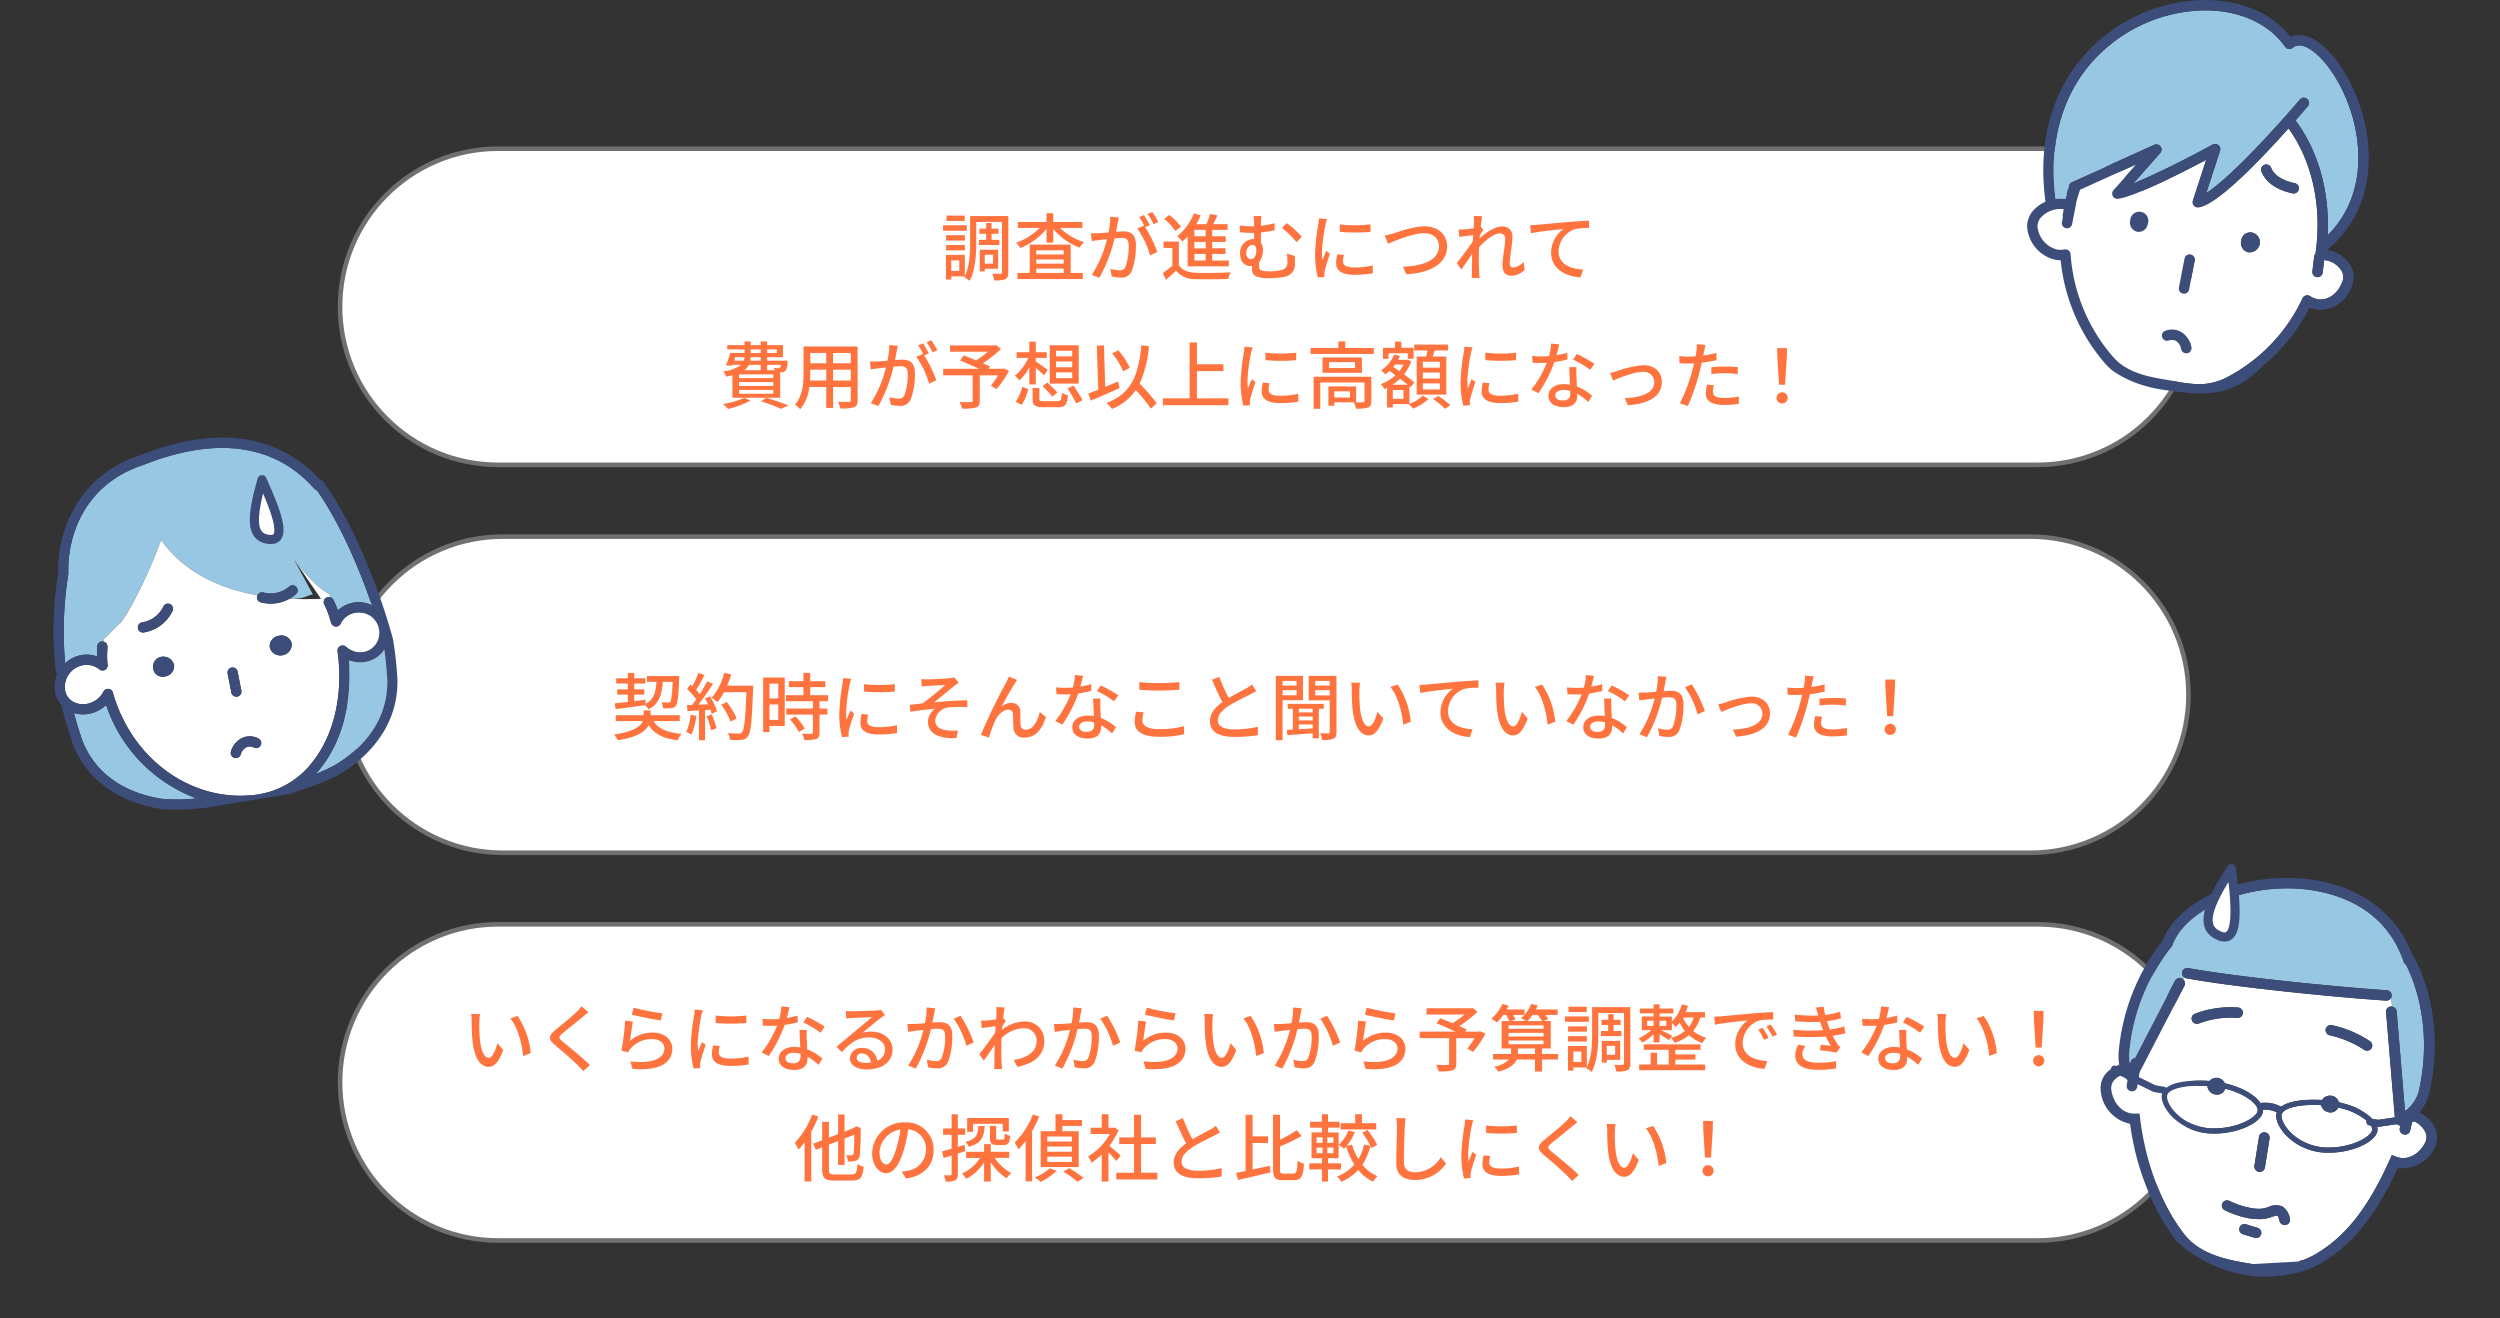 <svg xmlns="http://www.w3.org/2000/svg" width="545.651" height="287.709" viewBox="0 0 545.651 287.709">
  <rect x="0" y="0" width="545.651" height="287.709" fill="#333333" stroke="none"/>
  <g id="グループ_29353" data-name="グループ 29353" transform="translate(-8873.277 760)">
    <g id="パス_29327" data-name="パス 29327" transform="translate(17278 -558.753)" fill="#fff">
      <path d="M -7960 69.5 L -8296 69.5 C -8300.657 69.5 -8305.176 68.588 -8309.429 66.789 C -8313.537 65.051 -8317.227 62.564 -8320.396 59.395 C -8323.563 56.227 -8326.052 52.537 -8327.789 48.429 C -8329.588 44.176 -8330.5 39.658 -8330.5 35 C -8330.5 30.342 -8329.588 25.824 -8327.789 21.571 C -8326.052 17.463 -8323.563 13.773 -8320.396 10.605 C -8317.227 7.436 -8313.537 4.949 -8309.429 3.211 C -8305.176 1.412 -8300.657 0.5 -8296 0.5 L -7960 0.5 C -7955.342 0.5 -7950.824 1.412 -7946.571 3.211 C -7942.463 4.949 -7938.773 7.436 -7935.605 10.605 C -7932.436 13.773 -7929.949 17.463 -7928.211 21.571 C -7926.412 25.824 -7925.5 30.342 -7925.5 35 C -7925.5 39.658 -7926.412 44.176 -7928.211 48.429 C -7929.949 52.537 -7932.436 56.227 -7935.605 59.395 C -7938.773 62.564 -7942.463 65.051 -7946.571 66.789 C -7950.824 68.588 -7955.342 69.5 -7960 69.5 Z" stroke="none"/>
      <path d="M -8296 1 C -8300.59 1 -8305.043 1.899 -8309.234 3.672 C -8313.283 5.384 -8316.919 7.836 -8320.041 10.958 C -8323.164 14.081 -8325.616 17.717 -8327.328 21.766 C -8329.102 25.957 -8330 30.41 -8330 35 C -8330 39.59 -8329.102 44.043 -8327.328 48.234 C -8325.616 52.283 -8323.164 55.919 -8320.041 59.042 C -8316.919 62.164 -8313.283 64.616 -8309.234 66.328 C -8305.043 68.101 -8300.59 69 -8296 69 L -7960 69 C -7955.409 69 -7950.957 68.101 -7946.766 66.328 C -7942.718 64.616 -7939.081 62.164 -7935.958 59.042 C -7932.836 55.919 -7930.384 52.283 -7928.672 48.234 C -7926.898 44.043 -7926 39.59 -7926 35 C -7926 30.41 -7926.898 25.957 -7928.672 21.766 C -7930.384 17.717 -7932.836 14.081 -7935.958 10.958 C -7939.081 7.836 -7942.718 5.384 -7946.766 3.672 C -7950.957 1.899 -7955.409 1 -7960 1 L -8296 1 M -8296 0 L -7960 0 C -7940.67 0 -7925 15.67 -7925 35 C -7925 54.33 -7940.67 70 -7960 70 L -8296 70 C -8315.33 70 -8331 54.33 -8331 35 C -8331 15.67 -8315.33 0 -8296 0 Z" stroke="none" fill="#707070"/>
    </g>
    <g id="パス_29332" data-name="パス 29332" transform="translate(17278 -728.047)" fill="#fff">
      <path d="M -7960 69.5 L -8296 69.5 C -8300.657 69.5 -8305.176 68.588 -8309.429 66.789 C -8313.537 65.051 -8317.227 62.564 -8320.396 59.395 C -8323.563 56.227 -8326.052 52.537 -8327.789 48.429 C -8329.588 44.176 -8330.5 39.658 -8330.5 35 C -8330.5 30.342 -8329.588 25.824 -8327.789 21.571 C -8326.052 17.463 -8323.563 13.773 -8320.396 10.605 C -8317.227 7.436 -8313.537 4.949 -8309.429 3.211 C -8305.176 1.412 -8300.657 0.5 -8296 0.5 L -7960 0.5 C -7955.342 0.5 -7950.824 1.412 -7946.571 3.211 C -7942.463 4.949 -7938.773 7.436 -7935.605 10.605 C -7932.436 13.773 -7929.949 17.463 -7928.211 21.571 C -7926.412 25.824 -7925.5 30.342 -7925.5 35 C -7925.5 39.658 -7926.412 44.176 -7928.211 48.429 C -7929.949 52.537 -7932.436 56.227 -7935.605 59.395 C -7938.773 62.564 -7942.463 65.051 -7946.571 66.789 C -7950.824 68.588 -7955.342 69.5 -7960 69.5 Z" stroke="none"/>
      <path d="M -8296 1 C -8300.59 1 -8305.043 1.899 -8309.234 3.672 C -8313.283 5.384 -8316.919 7.836 -8320.041 10.958 C -8323.164 14.081 -8325.616 17.717 -8327.328 21.766 C -8329.102 25.957 -8330 30.41 -8330 35 C -8330 39.59 -8329.102 44.043 -8327.328 48.234 C -8325.616 52.283 -8323.164 55.919 -8320.041 59.042 C -8316.919 62.164 -8313.283 64.616 -8309.234 66.328 C -8305.043 68.101 -8300.59 69 -8296 69 L -7960 69 C -7955.409 69 -7950.957 68.101 -7946.766 66.328 C -7942.718 64.616 -7939.081 62.164 -7935.958 59.042 C -7932.836 55.919 -7930.384 52.283 -7928.672 48.234 C -7926.898 44.043 -7926 39.59 -7926 35 C -7926 30.41 -7926.898 25.957 -7928.672 21.766 C -7930.384 17.717 -7932.836 14.081 -7935.958 10.958 C -7939.081 7.836 -7942.718 5.384 -7946.766 3.672 C -7950.957 1.899 -7955.409 1 -7960 1 L -8296 1 M -8296 0 L -7960 0 C -7940.67 0 -7925 15.67 -7925 35 C -7925 54.33 -7940.67 70 -7960 70 L -8296 70 C -8315.33 70 -8331 54.33 -8331 35 C -8331 15.67 -8315.33 0 -8296 0 Z" stroke="none" fill="#707070"/>
    </g>
    <g id="パス_29330" data-name="パス 29330" transform="translate(1020.43 -573.376) rotate(180)" fill="#fff">
      <path d="M -7962.569 69.5 L -8296 69.5 C -8300.658 69.5 -8305.176 68.588 -8309.429 66.789 C -8313.537 65.051 -8317.227 62.564 -8320.396 59.395 C -8323.563 56.227 -8326.052 52.537 -8327.789 48.429 C -8329.588 44.176 -8330.5 39.658 -8330.5 35 C -8330.5 30.342 -8329.588 25.824 -8327.789 21.571 C -8326.052 17.463 -8323.563 13.773 -8320.396 10.605 C -8317.227 7.436 -8313.537 4.949 -8309.429 3.211 C -8305.176 1.412 -8300.658 0.5 -8296 0.5 L -7962.569 0.5 C -7957.912 0.5 -7953.394 1.412 -7949.141 3.211 C -7945.032 4.949 -7941.343 7.436 -7938.174 10.605 C -7935.005 13.773 -7932.518 17.463 -7930.78 21.571 C -7928.981 25.824 -7928.069 30.342 -7928.069 35 C -7928.069 39.658 -7928.981 44.176 -7930.78 48.429 C -7932.518 52.537 -7935.005 56.227 -7938.174 59.395 C -7941.343 62.564 -7945.032 65.051 -7949.141 66.789 C -7953.394 68.588 -7957.912 69.5 -7962.569 69.5 Z" stroke="none"/>
      <path d="M -8296 1 C -8300.59 1 -8305.043 1.899 -8309.234 3.672 C -8313.283 5.384 -8316.919 7.836 -8320.041 10.958 C -8323.164 14.081 -8325.616 17.717 -8327.328 21.766 C -8329.102 25.957 -8330 30.41 -8330 35 C -8330 39.59 -8329.102 44.043 -8327.328 48.234 C -8325.616 52.283 -8323.164 55.919 -8320.041 59.042 C -8316.919 62.164 -8313.283 64.616 -8309.234 66.328 C -8305.043 68.101 -8300.59 69 -8296 69 L -7962.569 69 C -7957.979 69 -7953.526 68.101 -7949.335 66.328 C -7945.287 64.616 -7941.65 62.164 -7938.527 59.042 C -7935.405 55.919 -7932.953 52.283 -7931.241 48.234 C -7929.468 44.043 -7928.569 39.59 -7928.569 35 C -7928.569 30.41 -7929.468 25.957 -7931.241 21.766 C -7932.953 17.717 -7935.405 14.081 -7938.527 10.958 C -7941.65 7.836 -7945.287 5.384 -7949.335 3.672 C -7953.526 1.899 -7957.979 1 -7962.569 1 L -8296 1 M -8296 0 L -7962.569 0 C -7943.239 0 -7927.569 15.67 -7927.569 35 C -7927.569 54.33 -7943.239 70 -7962.569 70 L -8296 70 C -8315.33 70 -8331 54.33 -8331 35 C -8331 15.67 -8315.33 0 -8296 0 Z" stroke="none" fill="#707070"/>
    </g>
    <path id="パス_29333" data-name="パス 29333" d="M154.347,6.1h-3.984V7.272h3.984Zm.448,2.112h-5.184V9.4H154.8Zm-.416,2.176h-4.112v1.152h4.112Zm-4.112,3.3h4.112V12.52h-4.112Zm7.168-2.288v1.12H161.9V11.4h-1.7V10.072h1.52V8.952H160.2V7.72h-1.184V8.952h-1.456v1.12h1.456V11.4Zm3.1,3.248V16.6h-1.824V14.648Zm1.1,3.056V13.56h-4.016V18.3h1.088V17.7Zm-8.48.48h-1.744v-2.3h1.744ZM163.851,6.2h-8.336v5.792c0,2.24-.1,5.168-1.152,7.3V14.68h-4.128v5.376h1.184v-.7h2.912l-.1.176a6.1,6.1,0,0,1,1.168.816c1.28-2.3,1.456-5.872,1.456-8.352V7.48h5.616V18.488c0,.24-.08.3-.32.3a17.159,17.159,0,0,1-1.792-.016,6.583,6.583,0,0,1,.416,1.472,6.1,6.1,0,0,0,2.432-.272c.48-.24.64-.7.64-1.488Zm6.112,11.472h5.984v.944h-5.984Zm5.984-3.984v.9h-5.984v-.9Zm0,2.912h-5.984v-.928h5.984Zm1.52-4.16h-8.944v6.176h-2.672V19.96h14.256V18.616h-2.64Zm2.56-3.648V7.5h-6.368V5.576h-1.472V7.5h-6.256v1.3h4.752a13.306,13.306,0,0,1-5.136,3.232,5.242,5.242,0,0,1,.928,1.152,14.239,14.239,0,0,0,5.712-4.192v3.008h1.472V9.016a14.027,14.027,0,0,0,5.76,4.08,5.754,5.754,0,0,1,.96-1.2,13.238,13.238,0,0,1-5.248-3.1Zm7.952-2.256-1.872-.192a17.963,17.963,0,0,1-.384,3.44c-.9.08-1.76.144-2.272.16-.544.016-1.024.032-1.552,0l.16,1.728c.432-.08,1.184-.176,1.584-.224.368-.048,1.024-.128,1.744-.208a24.954,24.954,0,0,1-3.312,7.792l1.648.656a33.408,33.408,0,0,0,3.312-8.608c.592-.064,1.12-.1,1.456-.1,1.008,0,1.632.24,1.632,1.616a13.188,13.188,0,0,1-.7,4.7,1.285,1.285,0,0,1-1.312.752,8.45,8.45,0,0,1-1.968-.32l.272,1.664a8.849,8.849,0,0,0,1.9.24,2.391,2.391,0,0,0,2.464-1.408,15.492,15.492,0,0,0,.912-5.808c0-2.24-1.184-2.864-2.72-2.864-.368,0-.96.032-1.616.1.144-.752.288-1.52.384-2.016C187.819,7.288,187.9,6.872,187.979,6.536Zm7.3-1.216-1.04.432a16.154,16.154,0,0,1,1.328,2.208L196.6,7.5A24.828,24.828,0,0,0,195.275,5.32Zm-1.824.672-1.04.432a14.5,14.5,0,0,1,1.136,1.952c-.016-.032-.048-.064-.064-.1L192,8.936a18.465,18.465,0,0,1,2.784,5.856l1.584-.752a27.99,27.99,0,0,0-2.64-5.408l1.024-.432A23.438,23.438,0,0,0,193.451,5.992Zm13.472,4.624h-2.464V9.224h2.464Zm0,2.624h-2.464V11.848h2.464Zm0,2.672h-2.464v-1.44h2.464ZM203,17.176h8.976V15.912h-3.632v-1.44h2.912V13.24h-2.912V11.848h2.96V10.616h-2.96V9.224h3.36V7.96h-3.12c.3-.592.624-1.264.912-1.9l-1.616-.32A14.307,14.307,0,0,1,207.1,7.96h-2.208a17.776,17.776,0,0,0,.944-1.92l-1.488-.416a12.217,12.217,0,0,1-3.632,4.992,7.582,7.582,0,0,1,1.12,1.152A13.162,13.162,0,0,0,203,10.616Zm-1.488-8.64a11.894,11.894,0,0,0-2.528-2.56l-1.136.832a11.424,11.424,0,0,1,2.464,2.672Zm-.432,3.248h-3.344V13.16h1.92v3.856a22.062,22.062,0,0,1-2.1,1.632l.736,1.472c.784-.688,1.488-1.328,2.16-1.984a5.332,5.332,0,0,0,4.336,1.84c1.856.064,5.248.032,7.088-.048a6.48,6.48,0,0,1,.48-1.456c-2.032.144-5.744.192-7.552.112-1.776-.08-3.04-.576-3.728-1.68ZM219.115,6.2h-1.76a7.876,7.876,0,0,1,.128,1.728V8.44c-.192.016-.384.016-.576.016a18.953,18.953,0,0,1-2.56-.208l.08,1.472A23.715,23.715,0,0,0,217,9.88c.16,0,.32,0,.5-.016V11.24a1.464,1.464,0,0,0-.272-.016,2.961,2.961,0,0,0-2.784,3.216c0,1.936,1.184,2.672,2.192,2.672a3.117,3.117,0,0,0,.4-.032v.592c0,1.152.32,2.1,3.76,2.1a15.875,15.875,0,0,0,3.392-.336,2.578,2.578,0,0,0,2.208-2.72c.032-.672.016-1.072,0-1.792l-1.728-.528a15.132,15.132,0,0,1,.1,1.872,1.591,1.591,0,0,1-1.264,1.712,10.941,10.941,0,0,1-2.592.288c-2.128,0-2.336-.352-2.336-1.152,0-.256,0-.56.016-.864a4.215,4.215,0,0,0,.832-2.7,2.5,2.5,0,0,0-.432-1.5V9.768a24.658,24.658,0,0,0,2.992-.464V7.768a20.039,20.039,0,0,1-2.992.56v-.4A11.077,11.077,0,0,1,219.115,6.2Zm5.5,1.552-1.04,1.056a20.006,20.006,0,0,1,3.2,3.1l1.136-1.168A19.547,19.547,0,0,0,224.619,7.752ZM216.8,15.608c-.528,0-1.008-.464-1.008-1.28,0-1.072.608-1.824,1.344-1.824.512,0,.848.416.848,1.12C217.979,14.632,217.659,15.608,216.8,15.608ZM236.2,8.024l.016,1.632a40.778,40.778,0,0,0,6.7,0V8.024A29.485,29.485,0,0,1,236.2,8.024Zm.912,6.656-1.44-.128a8.1,8.1,0,0,0-.272,1.968c0,1.552,1.248,2.5,3.968,2.5a21.952,21.952,0,0,0,4.048-.32l-.032-1.712a17.181,17.181,0,0,1-3.984.432c-1.936,0-2.5-.592-2.5-1.312A5.559,5.559,0,0,1,237.115,14.68Zm-3.7-7.808-1.776-.16A11.63,11.63,0,0,1,231.5,8.04a46.173,46.173,0,0,0-.688,6.384,20.332,20.332,0,0,0,.592,5.168l1.456-.1c-.016-.192-.032-.432-.032-.592a3.127,3.127,0,0,1,.08-.736c.16-.8.72-2.512,1.136-3.728l-.8-.64c-.256.592-.576,1.376-.848,2.032a15.789,15.789,0,0,1-.1-1.712,38.371,38.371,0,0,1,.784-6.032A11.474,11.474,0,0,1,233.419,6.872Zm12.592,3.584.72,1.792c1.456-.608,5.392-2.3,7.9-2.3,2.064,0,3.216,1.248,3.216,2.864,0,3.056-3.6,4.32-7.84,4.432l.72,1.664c5.232-.272,8.9-2.336,8.9-6.08,0-2.8-2.176-4.384-4.928-4.384-2.352,0-5.536,1.152-6.832,1.552A17.472,17.472,0,0,1,246.011,10.456Zm19.5-2.976c0,.176-.032.7-.08,1.392-.768.112-1.6.208-2.1.24a10.176,10.176,0,0,1-1.2.016l.16,1.632c.96-.128,2.288-.3,3.04-.4l-.1,1.392c-.864,1.3-2.608,3.6-3.488,4.72l.992,1.392c.672-.928,1.616-2.3,2.368-3.408-.048,1.776-.048,2.688-.064,4.192,0,.256-.016.72-.048,1.056h1.728c-.032-.336-.064-.8-.08-1.088-.1-1.456-.08-2.592-.08-3.984,0-.5.016-1.056.048-1.632,1.392-1.5,3.232-3.008,4.48-3.008a1.1,1.1,0,0,1,1.216,1.264c0,1.5-.592,4.016-.592,5.776,0,1.424.752,2.192,1.872,2.192a4.2,4.2,0,0,0,2.976-1.28l-.24-1.744a3.484,3.484,0,0,1-2.272,1.248c-.5,0-.736-.384-.736-.864,0-1.648.576-4.224.576-5.84a2.105,2.105,0,0,0-2.352-2.256c-1.584,0-3.552,1.44-4.816,2.576.032-.24.048-.464.064-.688.256-.4.56-.864.752-1.152l-.528-.672-.048.016c.128-1.056.256-1.9.336-2.32l-1.856-.064A8.9,8.9,0,0,1,265.515,7.48Zm12.24.72.176,1.76c1.776-.384,5.5-.768,7.12-.944a6.443,6.443,0,0,0-2.72,5.2c0,3.536,3.28,5.216,6.416,5.36l.592-1.7c-2.656-.112-5.376-1.088-5.376-4a5.3,5.3,0,0,1,3.552-4.816,14.272,14.272,0,0,1,3.1-.24V7.208c-1.1.048-2.7.144-4.416.288-2.944.24-5.792.512-6.96.624C278.939,8.152,278.379,8.184,277.755,8.2Zm-173.5,28.816h2.016a2.431,2.431,0,0,1-.16.752H104Zm3.376-1.712H109.8v.784h-2.176Zm5.7,0v.784h-2.112V35.3Zm-3.52,2.464h-2.272a3.866,3.866,0,0,0,.08-.752H109.8Zm4.416.912a1.2,1.2,0,0,1-.192.624.4.4,0,0,1-.336.112c-.176,0-.576-.016-1.024-.064a3.556,3.556,0,0,1,.208.5h-1.664V38.68Zm-1.664,2.9h-7.472V40.76h7.472Zm0,1.7h-7.472V42.44h7.472Zm0,1.7h-7.472v-.832h7.472ZM109.8,38.68v1.168h-3.568a3.208,3.208,0,0,0,.992-1.168Zm-6.176,7.184h10.432V40.312c.128,0,.24-.016.32-.016a1.241,1.241,0,0,0,.848-.32,3.349,3.349,0,0,0,.448-1.776c0-.16.016-.432.016-.432h-4.48v-.752h3.472v-2.64h-3.472v-.8H109.8v.8h-2.176v-.8h-1.344v.8h-3.776V35.3h3.776v.784h-3.12a22.214,22.214,0,0,1-.96,2.7l1.376.08.08-.192h1.84a7.5,7.5,0,0,1-3.888,1.424,4.736,4.736,0,0,1,.7,1.152,12.413,12.413,0,0,0,1.312-.288Zm2.64.016a19.118,19.118,0,0,1-4.672,1.344,7.768,7.768,0,0,1,1.088,1.088,21.814,21.814,0,0,0,4.912-1.824Zm3.584.768a36.621,36.621,0,0,1,4.384,1.632l1.632-.752c-1.152-.48-3.1-1.136-4.832-1.648ZM125.6,42.1V39.736h3.872V42.1Zm-5.024,0c.048-.592.064-1.184.064-1.728v-.64h3.472V42.1Zm3.536-6.016v2.256h-3.472V36.088Zm5.36,2.256H125.6V36.088h3.872Zm1.488-3.68H119.163v5.7c0,2.256-.16,5.088-1.9,7.024a4.925,4.925,0,0,1,1.168.976,9.178,9.178,0,0,0,2-4.848h3.68v4.576H125.6V43.512h3.872v2.864c0,.3-.112.4-.4.4-.3,0-1.36.016-2.384-.032a6.148,6.148,0,0,1,.5,1.44,8.759,8.759,0,0,0,2.992-.256c.576-.224.784-.672.784-1.536Zm8.784-.128-1.872-.192a17.963,17.963,0,0,1-.384,3.44c-.9.08-1.76.144-2.272.16-.544.016-1.024.032-1.552,0l.16,1.728c.432-.08,1.184-.176,1.584-.224.368-.048,1.024-.128,1.744-.208a24.954,24.954,0,0,1-3.312,7.792l1.648.656A33.408,33.408,0,0,0,138.8,39.08c.592-.064,1.12-.1,1.456-.1,1.008,0,1.632.24,1.632,1.616a13.188,13.188,0,0,1-.7,4.7,1.285,1.285,0,0,1-1.312.752,8.45,8.45,0,0,1-1.968-.32l.272,1.664a8.849,8.849,0,0,0,1.9.24,2.391,2.391,0,0,0,2.464-1.408,15.492,15.492,0,0,0,.912-5.808c0-2.24-1.184-2.864-2.72-2.864-.368,0-.96.032-1.616.1.144-.752.288-1.52.384-2.016C139.579,35.288,139.659,34.872,139.739,34.536Zm7.3-1.216-1.04.432a16.154,16.154,0,0,1,1.328,2.208l1.04-.464A24.828,24.828,0,0,0,147.035,33.32Zm-1.824.672-1.04.432a14.5,14.5,0,0,1,1.136,1.952c-.016-.032-.048-.064-.064-.1l-1.488.656a18.465,18.465,0,0,1,2.784,5.856l1.584-.752a27.99,27.99,0,0,0-2.64-5.408l1.024-.432A23.438,23.438,0,0,0,145.211,33.992Zm17.568,5.456-.272.1h-2.944l.3-.5c-.416-.208-.96-.448-1.568-.72a25.056,25.056,0,0,0,3.952-3.136l-1.088-.832-.32.08h-9.712v1.376h8.256A16.783,16.783,0,0,1,156.8,37.7c-.944-.4-1.9-.768-2.7-1.088l-.768,1.12c1.248.5,2.832,1.2,4.128,1.808h-7.824v1.424h6.432V46.5c0,.24-.08.3-.384.32-.3,0-1.424.016-2.464-.032a7.241,7.241,0,0,1,.56,1.44,10.361,10.361,0,0,0,2.992-.24c.64-.208.848-.624.848-1.456V40.968H161.6a15.782,15.782,0,0,1-1.568,2.256l1.248.752a22.125,22.125,0,0,0,2.72-4Zm15.008-2.624h-3.536V35.608h3.536Zm0,2.384h-3.536V37.96h3.536Zm0,2.384h-3.536V40.328h3.536Zm1.424-7.184h-6.32v8.368h6.32Zm-7.888,8.912a28.918,28.918,0,0,1,2.128,2.3l1.088-.912c-.5-.576-1.472-1.52-2.192-2.192Zm-4.528,4.1a13.905,13.905,0,0,0,1.424-3.424l-1.312-.528a10.9,10.9,0,0,1-1.456,3.28Zm3.04-4.464V39.32c.656.56,1.424,1.264,1.808,1.664l.8-1.216c-.416-.3-2-1.456-2.608-1.824v-.768h2.4V35.912h-2.4V33.624h-1.408v2.288h-2.768v1.264h2.528a9.961,9.961,0,0,1-2.912,3.856,6.118,6.118,0,0,1,.976,1.056,10.365,10.365,0,0,0,2.176-2.864v3.744Zm1.856,3.648c-.912,0-1.072-.064-1.072-.5V43.736h-1.472V46.12c0,1.408.5,1.808,2.416,1.808h3.12c1.568,0,1.984-.5,2.192-2.608a4.165,4.165,0,0,1-1.344-.544c-.1,1.6-.208,1.824-.96,1.824Zm5.1-2.768a37.19,37.19,0,0,1,1.872,3.264l1.376-.7c-.416-.816-1.3-2.176-1.952-3.168Zm13.568-4.512a15.3,15.3,0,0,0-2.512-3.808l-1.36.656a15.886,15.886,0,0,1,2.432,3.92ZM187.8,42.3c-.928.4-1.872.8-2.8,1.184l-.272-9.056-1.552.064.3,9.616c-.816.32-1.568.608-2.176.832l.544,1.552c1.776-.752,4.128-1.76,6.3-2.752Zm8.432,4.736a39.9,39.9,0,0,0-3.728-4.256,24.318,24.318,0,0,0,2.032-8.192l-1.632-.16c-.656,6.736-2.32,10.592-7.632,12.56a7.5,7.5,0,0,1,1.2,1.312,11.41,11.41,0,0,0,5.2-4.112,35.448,35.448,0,0,1,3.312,4.048Zm8.784-1.04V40.04H210.8V38.552h-5.776V33.8h-1.6V45.992h-5.84v1.5H211.9v-1.5Zm14.944-9.968.016,1.632a40.778,40.778,0,0,0,6.7,0V36.024A29.484,29.484,0,0,1,219.963,36.024Zm.912,6.656-1.44-.128a8.1,8.1,0,0,0-.272,1.968c0,1.552,1.248,2.5,3.968,2.5a21.952,21.952,0,0,0,4.048-.32l-.032-1.712a17.182,17.182,0,0,1-3.984.432c-1.936,0-2.5-.592-2.5-1.312A5.559,5.559,0,0,1,220.875,42.68Zm-3.7-7.808-1.776-.16a11.63,11.63,0,0,1-.144,1.328,46.173,46.173,0,0,0-.688,6.384,20.332,20.332,0,0,0,.592,5.168l1.456-.1c-.016-.192-.032-.432-.032-.592a3.127,3.127,0,0,1,.08-.736c.16-.8.72-2.512,1.136-3.728l-.8-.64c-.256.592-.576,1.376-.848,2.032a15.789,15.789,0,0,1-.1-1.712,38.371,38.371,0,0,1,.784-6.032A11.474,11.474,0,0,1,217.179,34.872Zm21.248,10.944H235v-1.36h3.424Zm4.656-4.544H230.491v6.992h1.456V42.52H241.6v4.048c0,.208-.08.272-.336.272a13.2,13.2,0,0,1-1.5.016V43.4h-6.048v4.224H235v-.768h4.272a5.369,5.369,0,0,1,.464,1.376,7.975,7.975,0,0,0,2.64-.24c.544-.24.7-.656.7-1.408Zm-3.552-1.888h-5.664v-1.3h5.664Zm-7.1-2.32v3.344h8.608V37.064ZM237.4,35V33.56h-1.52V35h-6.064v1.3h13.808V35Zm20.64,4.3h-3.712v-1.3h3.712Zm0,2.368h-3.712V40.36h3.712Zm0,2.384h-3.712V42.728h3.712Zm-5.056-7.184v8.3h6.464v-8.3h-2.992c.144-.416.3-.88.448-1.328h2.928v-1.28h-7.392v1.28h2.88c-.08.432-.176.912-.272,1.328Zm-6.144-.72h4.208v1.216h1.264V34.952h-2.656V33.608h-1.392v1.344h-2.64v2.416h1.216Zm3.264,9.952h-2.336V44.168h2.336Zm-2.4-3.088a10.06,10.06,0,0,0,1.648-1.312c.608.464,1.184.912,1.648,1.312Zm2.416-4.384a7.307,7.307,0,0,1-.912,1.408c-.464-.32-.928-.624-1.36-.912.128-.16.256-.32.384-.5Zm1.28,4.736.224.208.864-1.024c-.544-.5-1.376-1.136-2.272-1.792a9.443,9.443,0,0,0,1.568-2.848l-.848-.384-.224.064h-1.808a8.446,8.446,0,0,0,.432-.848l-1.232-.32A7.98,7.98,0,0,1,245.2,39.88a7.293,7.293,0,0,1,.96.88,9.533,9.533,0,0,0,.88-.752c.416.288.864.608,1.312.944a9.789,9.789,0,0,1-3.184,1.936,5.488,5.488,0,0,1,.768,1.072c.192-.08.384-.176.576-.256v4.272h1.264v-.72h3.472c.3.272.736.7.976.976a10.788,10.788,0,0,0,3.328-2.1l-1.232-.752a8.553,8.553,0,0,1-2.912,1.808Zm5.184,2.784a21.23,21.23,0,0,1,2.592,2.128l1.152-.784a18.869,18.869,0,0,0-2.656-2.032Zm11.376-10.128.016,1.632a40.778,40.778,0,0,0,6.7,0V36.024A29.484,29.484,0,0,1,267.963,36.024Zm.912,6.656-1.44-.128a8.1,8.1,0,0,0-.272,1.968c0,1.552,1.248,2.5,3.968,2.5a21.952,21.952,0,0,0,4.048-.32l-.032-1.712a17.182,17.182,0,0,1-3.984.432c-1.936,0-2.5-.592-2.5-1.312A5.558,5.558,0,0,1,268.875,42.68Zm-3.7-7.808-1.776-.16a11.63,11.63,0,0,1-.144,1.328,46.168,46.168,0,0,0-.688,6.384,20.332,20.332,0,0,0,.592,5.168l1.456-.1c-.016-.192-.032-.432-.032-.592a3.128,3.128,0,0,1,.08-.736c.16-.8.72-2.512,1.136-3.728l-.8-.64c-.256.592-.576,1.376-.848,2.032a15.781,15.781,0,0,1-.1-1.712,38.371,38.371,0,0,1,.784-6.032A11.474,11.474,0,0,1,265.179,34.872Zm18.912-.656-1.76-.176a13.058,13.058,0,0,1-.464,2.736c-.56.048-1.12.064-1.648.064-.64,0-1.408-.032-2.032-.1l.112,1.488c.64.032,1.312.048,1.92.048.384,0,.768-.016,1.168-.032a24.028,24.028,0,0,1-3.36,5.84l1.536.784a28.627,28.627,0,0,0,3.472-6.8A21.475,21.475,0,0,0,285.9,37.5l-.048-1.472a15.3,15.3,0,0,1-2.352.544C283.739,35.672,283.963,34.776,284.091,34.216ZM283.227,45.3c0-.656.72-1.136,1.776-1.136a5.571,5.571,0,0,1,1.488.208c.016.208.016.4.016.544,0,.864-.4,1.536-1.616,1.536C283.8,46.456,283.227,45.992,283.227,45.3Zm4.624-6.128h-1.568c.032,1.056.112,2.56.16,3.824a9.173,9.173,0,0,0-1.36-.112c-1.984,0-3.344,1.056-3.344,2.56,0,1.664,1.5,2.464,3.36,2.464,2.112,0,2.928-1.1,2.928-2.464V45a12.487,12.487,0,0,1,2.4,1.792l.848-1.36a10.426,10.426,0,0,0-3.312-2.016c-.048-.912-.1-1.84-.112-2.368C287.835,40.408,287.819,39.848,287.851,39.176Zm3.008.608.912-1.328a28.325,28.325,0,0,0-3.84-2.144l-.816,1.232A20.346,20.346,0,0,1,290.859,39.784Zm4.32.656.672,1.664c1.168-.5,4.528-1.888,6.464-1.888a2.277,2.277,0,0,1,2.528,2.224c0,2.416-2.9,3.392-6.448,3.5l.672,1.552c4.64-.288,7.424-2.032,7.424-5.04,0-2.288-1.664-3.7-4.048-3.7a21.682,21.682,0,0,0-5.68,1.28C296.267,40.184,295.643,40.36,295.179,40.44Zm22.672,2.7L316.363,43a9.4,9.4,0,0,0-.272,2c0,1.584,1.408,2.432,4.016,2.432a24.705,24.705,0,0,0,3.168-.224l.048-1.616a18.081,18.081,0,0,1-3.2.32c-2.048,0-2.48-.656-2.48-1.376A5.874,5.874,0,0,1,317.851,43.144Zm-1.824-8.816-1.92-.144a6.547,6.547,0,0,1-.064,1.44c-.032.3-.112.72-.192,1.2-.56.048-1.1.064-1.6.064a15.077,15.077,0,0,1-1.952-.128l.032,1.568c.576.048,1.168.064,1.9.064.4,0,.832-.016,1.3-.032-.128.528-.256,1.056-.384,1.552a37.007,37.007,0,0,1-2.72,7.168l1.744.592a48.334,48.334,0,0,0,2.528-7.36c.176-.672.352-1.408.512-2.1a28.671,28.671,0,0,0,3.216-.544V36.088a28.075,28.075,0,0,1-2.9.56c.08-.352.144-.672.192-.944C315.787,35.384,315.931,34.728,316.027,34.328Zm1.264,4.864V40.68a26.927,26.927,0,0,1,3.024-.176,20.22,20.22,0,0,1,2.72.208l.048-1.536a27.118,27.118,0,0,0-2.8-.128C319.259,39.048,318.155,39.112,317.291,39.192Zm14.784,3.84h1.312l.368-5.888.048-2.112h-2.144l.048,2.112Zm.656,4.08a1.216,1.216,0,1,0-1.2-1.216A1.173,1.173,0,0,0,332.731,47.112Z" transform="translate(8929.5 -719.047)" fill="#ff733f"/>
    <path id="パス_29331" data-name="パス 29331" d="M78.123,13.48c1.744-.224,4.16-.528,6.5-.864a3.974,3.974,0,0,1,.688.928c2.336-1.216,2.928-3.2,3.136-6.016h2.144c-.128,2.9-.288,4.016-.512,4.32a.608.608,0,0,1-.528.192,14.183,14.183,0,0,1-1.44-.064,3.207,3.207,0,0,1,.4,1.328,14.345,14.345,0,0,0,1.744-.032,1.327,1.327,0,0,0,1.024-.528c.416-.512.576-1.984.736-5.888.016-.176.016-.592.016-.592H84.971V7.528h2.08c-.144,2.256-.56,3.84-2.352,4.816l-.032-.912-2.464.3V10.312h2.208V9.16H82.2V7.9h2.4V6.744H82.2V5.576H80.811V6.744H78.267V7.9h2.544V9.16h-2.32v1.152h2.32v1.6c-1.072.112-2.048.224-2.832.3Zm14.016,2.608v-1.28H85.787V13.752h-1.52v1.056h-6.1v1.28h5.92c-.448,1.1-1.92,2.272-6.32,2.944a6.24,6.24,0,0,1,.864,1.248c4.272-.672,6.048-1.952,6.736-3.3,1.232,1.952,3.184,2.912,6.288,3.3a5.065,5.065,0,0,1,.912-1.408c-3.12-.256-5.1-1.072-6.16-2.784Zm2.368-1.36a12.092,12.092,0,0,1-.944,3.744,6.253,6.253,0,0,1,1.136.56,14.814,14.814,0,0,0,1.072-4.08Zm3.5.288a17.278,17.278,0,0,1,.976,3.072l1.184-.416a17.449,17.449,0,0,0-1.04-3.024Zm-.352-3.872a13.763,13.763,0,0,1,.672,1.28L96.2,12.5A50.221,50.221,0,0,0,99.387,7.96l-1.264-.544A29.816,29.816,0,0,1,96.507,10.2a9.321,9.321,0,0,0-.784-.928c.576-.864,1.248-2.128,1.824-3.216L96.2,5.576a18.451,18.451,0,0,1-1.312,2.9l-.432-.384-.72.992a17.219,17.219,0,0,1,2.016,2.24c-.32.448-.624.864-.928,1.248l-1.12.032.128,1.312c.736-.048,1.584-.1,2.5-.144V20.28h1.328V13.688l1.184-.08a8.061,8.061,0,0,1,.288.9l1.136-.544a13.521,13.521,0,0,0-1.536-3.28Zm10.5-2.784h-5.664a21.184,21.184,0,0,0,.88-2.448l-1.52-.352a13.388,13.388,0,0,1-2.768,5.472,11.123,11.123,0,0,1,1.312.9A12.437,12.437,0,0,0,101.8,9.784h4.88c-.208,5.872-.464,8.24-.976,8.752a.767.767,0,0,1-.688.272c-.384,0-1.344-.016-2.384-.1a3.351,3.351,0,0,1,.5,1.488,15.294,15.294,0,0,0,2.464-.016A1.709,1.709,0,0,0,107,19.448c.672-.816.88-3.312,1.152-10.368Zm-3.6,7.168a15.1,15.1,0,0,0-2.16-3.6l-1.2.592a15.72,15.72,0,0,1,2.048,3.68Zm9.088-7.6v3.216h-1.92V7.928Zm-1.92,7.9V12.456h1.92v3.376Zm3.328-9.248h-4.7V18.5h1.376V17.16h3.328Zm1.152,9.168a11.868,11.868,0,0,1,1.936,2.736l1.264-.768a11.784,11.784,0,0,0-2-2.656Zm8.3-4V10.44h-3.888V8.68h3.3v-1.3h-3.3V5.56h-1.488V7.384h-3.2v1.3h3.2v1.76h-3.808v1.312H121.2v1.6h-5.824v1.312H121.2v3.9c0,.224-.08.288-.336.3-.24,0-1.12,0-2.016-.032a5.539,5.539,0,0,1,.48,1.392,7.867,7.867,0,0,0,2.624-.24c.528-.224.7-.624.7-1.392V14.664h1.712V13.352h-1.712v-1.6Zm7.856-3.728.016,1.632a40.778,40.778,0,0,0,6.7,0V8.024A29.485,29.485,0,0,1,132.363,8.024Zm.912,6.656-1.44-.128a8.1,8.1,0,0,0-.272,1.968c0,1.552,1.248,2.5,3.968,2.5a21.952,21.952,0,0,0,4.048-.32l-.032-1.712a17.181,17.181,0,0,1-3.984.432c-1.936,0-2.5-.592-2.5-1.312A5.559,5.559,0,0,1,133.275,14.68Zm-3.7-7.808-1.776-.16a11.63,11.63,0,0,1-.144,1.328,46.172,46.172,0,0,0-.688,6.384,20.332,20.332,0,0,0,.592,5.168l1.456-.1c-.016-.192-.032-.432-.032-.592a3.127,3.127,0,0,1,.08-.736c.16-.8.72-2.512,1.136-3.728l-.8-.64c-.256.592-.576,1.376-.848,2.032a15.789,15.789,0,0,1-.1-1.712,38.371,38.371,0,0,1,.784-6.032A11.474,11.474,0,0,1,129.579,6.872Zm15.3.048.08,1.632c.416-.032.912-.1,1.328-.128.672-.048,3.1-.16,3.792-.208a60.684,60.684,0,0,1-4.944,4.016c-.816.1-1.92.24-2.784.32l.144,1.52c1.792-.3,3.776-.544,5.376-.672a3.716,3.716,0,0,0-1.552,2.8c0,2.56,2.24,3.776,6.224,3.616l.336-1.664a11.755,11.755,0,0,1-2.352-.032c-1.456-.192-2.624-.7-2.624-2.176a3.25,3.25,0,0,1,2.912-2.832,25.8,25.8,0,0,1,4.1-.048l-.016-1.5c-2.144,0-4.928.208-7.232.448,1.2-.944,3.2-2.624,4.368-3.568a9.982,9.982,0,0,1,1.024-.72l-1.008-1.168a5.456,5.456,0,0,1-.976.176c-.944.112-4.112.256-4.8.256A12.714,12.714,0,0,1,144.875,6.92Zm20.9.192-1.792-.72a14.826,14.826,0,0,1-.672,1.408,120.372,120.372,0,0,0-5.44,11.312l1.76.592a29.355,29.355,0,0,1,1.312-3.6c.608-1.28,1.68-2.5,2.88-2.5a.971.971,0,0,1,1.056,1.008c.048.784.032,2.048.1,2.96a2.184,2.184,0,0,0,2.464,2.112c2.384,0,3.792-1.808,4.624-4.464l-1.344-1.1c-.432,1.84-1.408,3.856-3.024,3.856a1.044,1.044,0,0,1-1.168-1.024c-.064-.736-.032-1.984-.064-2.816a1.869,1.869,0,0,0-1.936-2.016,3.517,3.517,0,0,0-2.128.768c.8-1.488,2.128-3.872,2.864-4.992C165.451,7.608,165.627,7.32,165.771,7.112Zm14.4-.9-1.76-.176a13.058,13.058,0,0,1-.464,2.736c-.56.048-1.12.064-1.648.064-.64,0-1.408-.032-2.032-.1l.112,1.488c.64.032,1.312.048,1.92.048.384,0,.768-.016,1.168-.032a24.028,24.028,0,0,1-3.36,5.84l1.536.784a28.626,28.626,0,0,0,3.472-6.8,21.477,21.477,0,0,0,2.864-.576l-.048-1.472a15.3,15.3,0,0,1-2.352.544C179.819,7.672,180.043,6.776,180.171,6.216ZM179.307,17.3c0-.656.72-1.136,1.776-1.136a5.57,5.57,0,0,1,1.488.208c.016.208.016.4.016.544,0,.864-.4,1.536-1.616,1.536C179.883,18.456,179.307,17.992,179.307,17.3Zm4.624-6.128h-1.568c.032,1.056.112,2.56.16,3.824a9.173,9.173,0,0,0-1.36-.112c-1.984,0-3.344,1.056-3.344,2.56,0,1.664,1.5,2.464,3.36,2.464,2.112,0,2.928-1.1,2.928-2.464V17a12.487,12.487,0,0,1,2.4,1.792l.848-1.36a10.426,10.426,0,0,0-3.312-2.016c-.048-.912-.1-1.84-.112-2.368C183.915,12.408,183.9,11.848,183.931,11.176Zm3.008.608.912-1.328a28.323,28.323,0,0,0-3.84-2.144L183.2,9.544A20.345,20.345,0,0,1,186.939,11.784Zm5.5-4.192V9.256c1.28.1,2.672.176,4.3.176,1.488,0,3.344-.112,4.448-.192V7.576c-1.184.112-2.912.224-4.464.224A36.736,36.736,0,0,1,192.443,7.592Zm.96,6.592-1.648-.144a9.8,9.8,0,0,0-.32,2.256c0,2.1,1.856,3.232,5.3,3.232a22.916,22.916,0,0,0,5.488-.56l-.016-1.76a20.523,20.523,0,0,1-5.536.64c-2.448,0-3.568-.8-3.568-1.936A5.7,5.7,0,0,1,193.4,14.184Zm16.48-7.76L208.3,7.08c.752,1.712,1.552,3.52,2.288,4.864-1.632,1.152-2.72,2.464-2.72,4.16,0,2.56,2.272,3.44,5.36,3.44a30.546,30.546,0,0,0,5.088-.384l.016-1.824a23.837,23.837,0,0,1-5.168.576c-2.384,0-3.584-.736-3.584-1.984,0-1.168.9-2.176,2.3-3.1,1.52-.992,3.648-1.984,4.7-2.528.512-.256.96-.5,1.376-.752l-.88-1.456a8.872,8.872,0,0,1-1.28.848c-.832.464-2.416,1.248-3.824,2.1A37.384,37.384,0,0,1,209.883,6.424Zm16.9.9V8.344h-3.072V7.32Zm-3.072,3.136V9.336h3.072v1.12Zm4.464,1.072V6.216h-5.936V20.264h1.472V11.528Zm2.112,2.672h-3.024v-.8h3.024Zm-3.024,2.624h3.024v.864c-1.04.064-2.064.128-3.024.176Zm3.024-.88h-3.024V15.1h3.024ZM232.7,13.4V12.328h-7.84V13.4h1.088v4.528c-.464.032-.9.048-1.28.064l.08,1.168c1.5-.112,3.52-.256,5.536-.4v1.1h1.344V13.4Zm-1.872-2.912V9.336H234v1.152ZM234,7.32V8.344h-3.168V7.32Zm1.472-1.1H229.4V11.56H234v6.88c0,.224-.08.3-.3.32-.24,0-1.024,0-1.792-.016a4.674,4.674,0,0,1,.432,1.472,6.162,6.162,0,0,0,2.48-.272c.512-.256.656-.688.656-1.488Zm5.168,1.5-1.952-.032a8.185,8.185,0,0,1,.128,1.5c0,.96.016,2.88.176,4.288.432,4.208,1.92,5.744,3.536,5.744,1.168,0,2.16-.944,3.168-3.68l-1.264-1.488c-.368,1.456-1.072,3.2-1.872,3.2-1.072,0-1.728-1.7-1.968-4.208a35.821,35.821,0,0,1-.112-3.6A13.1,13.1,0,0,1,240.635,7.72Zm8.192.4-1.584.528c1.616,1.92,2.528,5.472,2.8,8.224l1.648-.64A17.428,17.428,0,0,0,248.827,8.12Zm4.768.08.176,1.76c1.776-.384,5.5-.768,7.12-.944a6.443,6.443,0,0,0-2.72,5.2c0,3.536,3.28,5.216,6.416,5.36l.592-1.7c-2.656-.112-5.376-1.088-5.376-4a5.3,5.3,0,0,1,3.552-4.816,14.272,14.272,0,0,1,3.1-.24V7.208c-1.1.048-2.7.144-4.416.288-2.944.24-5.792.512-6.96.624C254.779,8.152,254.219,8.184,253.6,8.2Zm18.56-.48L270.2,7.688a8.188,8.188,0,0,1,.128,1.5c0,.96.016,2.88.176,4.288.432,4.208,1.92,5.744,3.536,5.744,1.168,0,2.16-.944,3.168-3.68l-1.264-1.488c-.368,1.456-1.072,3.2-1.872,3.2-1.072,0-1.728-1.7-1.968-4.208a35.826,35.826,0,0,1-.112-3.6A13.094,13.094,0,0,1,272.155,7.72Zm8.192.4-1.584.528c1.616,1.92,2.528,5.472,2.8,8.224l1.648-.64A17.428,17.428,0,0,0,280.347,8.12Zm11.344-1.9-1.76-.176a13.058,13.058,0,0,1-.464,2.736c-.56.048-1.12.064-1.648.064-.64,0-1.408-.032-2.032-.1l.112,1.488c.64.032,1.312.048,1.92.048.384,0,.768-.016,1.168-.032a24.028,24.028,0,0,1-3.36,5.84l1.536.784a28.627,28.627,0,0,0,3.472-6.8A21.476,21.476,0,0,0,293.5,9.5l-.048-1.472a15.3,15.3,0,0,1-2.352.544C291.339,7.672,291.563,6.776,291.691,6.216ZM290.827,17.3c0-.656.72-1.136,1.776-1.136a5.571,5.571,0,0,1,1.488.208c.016.208.016.4.016.544,0,.864-.4,1.536-1.616,1.536C291.4,18.456,290.827,17.992,290.827,17.3Zm4.624-6.128h-1.568c.032,1.056.112,2.56.16,3.824a9.173,9.173,0,0,0-1.36-.112c-1.984,0-3.344,1.056-3.344,2.56,0,1.664,1.5,2.464,3.36,2.464,2.112,0,2.928-1.1,2.928-2.464V17a12.487,12.487,0,0,1,2.4,1.792l.848-1.36a10.426,10.426,0,0,0-3.312-2.016c-.048-.912-.1-1.84-.112-2.368C295.435,12.408,295.419,11.848,295.451,11.176Zm3.008.608.912-1.328a28.326,28.326,0,0,0-3.84-2.144l-.816,1.232A20.346,20.346,0,0,1,298.459,11.784Zm9.04-5.328-1.872-.192a17.882,17.882,0,0,1-.368,3.44c-.912.08-1.776.144-2.288.16-.544.016-1.008.032-1.552,0l.16,1.728c.448-.08,1.184-.176,1.584-.224.368-.048,1.024-.128,1.76-.208a25.392,25.392,0,0,1-3.328,7.792l1.648.656A33.408,33.408,0,0,0,306.555,11c.608-.064,1.136-.1,1.472-.1,1.008,0,1.632.24,1.632,1.616a13,13,0,0,1-.72,4.688,1.254,1.254,0,0,1-1.312.768,8.333,8.333,0,0,1-1.952-.32l.256,1.664a9,9,0,0,0,1.9.224,2.355,2.355,0,0,0,2.464-1.392,15.491,15.491,0,0,0,.912-5.808c0-2.24-1.168-2.864-2.72-2.864-.368,0-.944.032-1.6.1.144-.752.288-1.52.384-2.016C307.339,7.208,307.419,6.792,307.5,6.456Zm5.52,1.616-1.488.64a19.1,19.1,0,0,1,2.768,5.92l1.584-.736A27.711,27.711,0,0,0,313.019,8.072Zm5.76,4.368.672,1.664c1.168-.5,4.528-1.888,6.464-1.888a2.277,2.277,0,0,1,2.528,2.224c0,2.416-2.9,3.392-6.448,3.5l.672,1.552c4.64-.288,7.424-2.032,7.424-5.04,0-2.288-1.664-3.7-4.048-3.7a21.683,21.683,0,0,0-5.68,1.28C319.867,12.184,319.243,12.36,318.779,12.44Zm22.672,2.7L339.963,15a9.4,9.4,0,0,0-.272,2c0,1.584,1.408,2.432,4.016,2.432a24.705,24.705,0,0,0,3.168-.224l.048-1.616a18.081,18.081,0,0,1-3.2.32c-2.048,0-2.48-.656-2.48-1.376A5.874,5.874,0,0,1,341.451,15.144Zm-1.824-8.816-1.92-.144a6.547,6.547,0,0,1-.064,1.44c-.032.3-.112.72-.192,1.2-.56.048-1.1.064-1.6.064A15.077,15.077,0,0,1,333.9,8.76l.032,1.568c.576.048,1.168.064,1.9.064.4,0,.832-.016,1.3-.032-.128.528-.256,1.056-.384,1.552a37.007,37.007,0,0,1-2.72,7.168l1.744.592a48.334,48.334,0,0,0,2.528-7.36c.176-.672.352-1.408.512-2.1a28.67,28.67,0,0,0,3.216-.544V8.088a28.075,28.075,0,0,1-2.9.56c.08-.352.144-.672.192-.944C339.387,7.384,339.531,6.728,339.627,6.328Zm1.264,4.864V12.68a26.927,26.927,0,0,1,3.024-.176,20.22,20.22,0,0,1,2.72.208l.048-1.536a27.119,27.119,0,0,0-2.8-.128C342.859,11.048,341.755,11.112,340.891,11.192Zm14.784,3.84h1.312l.368-5.888.048-2.112h-2.144l.048,2.112Zm.656,4.08a1.216,1.216,0,1,0-1.2-1.216A1.173,1.173,0,0,0,356.331,19.112Z" transform="translate(8929.5 -618.706)" fill="#ff733f"/>
    <path id="パス_29328" data-name="パス 29328" d="M48.555,7.72,46.6,7.688a8.186,8.186,0,0,1,.128,1.5c0,.96.016,2.88.176,4.288.432,4.208,1.92,5.744,3.536,5.744,1.168,0,2.16-.944,3.168-3.68l-1.264-1.488c-.368,1.456-1.072,3.2-1.872,3.2-1.072,0-1.728-1.7-1.968-4.208a35.822,35.822,0,0,1-.112-3.6A13.1,13.1,0,0,1,48.555,7.72Zm8.192.4-1.584.528c1.616,1.92,2.528,5.472,2.8,8.224l1.648-.64A17.428,17.428,0,0,0,56.747,8.12ZM72.2,7.32,70.715,5.992a9.37,9.37,0,0,1-1.04,1.2c-1.088,1.072-3.408,2.928-4.64,3.952-1.52,1.264-1.68,2.032-.128,3.328,1.488,1.248,3.872,3.3,4.944,4.384.416.416.832.864,1.216,1.3l1.456-1.328c-1.664-1.664-4.576-3.984-5.936-5.1-.944-.816-.944-1.024-.032-1.808,1.136-.96,3.344-2.7,4.416-3.6C71.291,8.056,71.8,7.624,72.2,7.32Zm9.872-1.008-.4,1.52c1.232.32,4.752,1.056,6.32,1.264l.368-1.552A46.89,46.89,0,0,1,82.075,6.312Zm-.144,3.04-1.7-.224a60.009,60.009,0,0,1-.816,6.576l1.472.352a3.255,3.255,0,0,1,.544-.848,6.006,6.006,0,0,1,4.72-2.032c1.536,0,2.64.848,2.64,2.032,0,2.112-2.5,3.44-7.44,2.816l.48,1.648c6.256.528,8.688-1.552,8.688-4.432,0-1.9-1.632-3.488-4.24-3.488a7.7,7.7,0,0,0-4.992,1.776C81.435,12.552,81.707,10.36,81.931,9.352ZM99.963,8.024l.016,1.632a40.778,40.778,0,0,0,6.7,0V8.024A29.485,29.485,0,0,1,99.963,8.024Zm.912,6.656-1.44-.128a8.1,8.1,0,0,0-.272,1.968c0,1.552,1.248,2.5,3.968,2.5a21.952,21.952,0,0,0,4.048-.32l-.032-1.712a17.181,17.181,0,0,1-3.984.432c-1.936,0-2.5-.592-2.5-1.312A5.559,5.559,0,0,1,100.875,14.68Zm-3.7-7.808L95.4,6.712a11.63,11.63,0,0,1-.144,1.328,46.172,46.172,0,0,0-.688,6.384,20.332,20.332,0,0,0,.592,5.168l1.456-.1c-.016-.192-.032-.432-.032-.592a3.128,3.128,0,0,1,.08-.736c.16-.8.72-2.512,1.136-3.728L97,13.8c-.256.592-.576,1.376-.848,2.032a15.787,15.787,0,0,1-.1-1.712,38.371,38.371,0,0,1,.784-6.032A11.475,11.475,0,0,1,97.179,6.872Zm18.912-.656-1.76-.176a13.058,13.058,0,0,1-.464,2.736c-.56.048-1.12.064-1.648.064-.64,0-1.408-.032-2.032-.1l.112,1.488c.64.032,1.312.048,1.92.048.384,0,.768-.016,1.168-.032a24.028,24.028,0,0,1-3.36,5.84l1.536.784a28.627,28.627,0,0,0,3.472-6.8A21.477,21.477,0,0,0,117.9,9.5l-.048-1.472a15.3,15.3,0,0,1-2.352.544C115.739,7.672,115.963,6.776,116.091,6.216ZM115.227,17.3c0-.656.72-1.136,1.776-1.136a5.571,5.571,0,0,1,1.488.208c.016.208.016.4.016.544,0,.864-.4,1.536-1.616,1.536C115.8,18.456,115.227,17.992,115.227,17.3Zm4.624-6.128h-1.568c.032,1.056.112,2.56.16,3.824a9.173,9.173,0,0,0-1.36-.112c-1.984,0-3.344,1.056-3.344,2.56,0,1.664,1.5,2.464,3.36,2.464,2.112,0,2.928-1.1,2.928-2.464V17a12.487,12.487,0,0,1,2.4,1.792l.848-1.36a10.426,10.426,0,0,0-3.312-2.016c-.048-.912-.1-1.84-.112-2.368C119.835,12.408,119.819,11.848,119.851,11.176Zm3.008.608.912-1.328a28.323,28.323,0,0,0-3.84-2.144l-.816,1.232A20.345,20.345,0,0,1,122.859,11.784Zm7.888,5.44a1.063,1.063,0,0,1,1.168-.912A1.965,1.965,0,0,1,133.8,18.3a8.526,8.526,0,0,1-1.136.064C131.531,18.36,130.747,17.928,130.747,17.224ZM128.411,7.032l.048,1.648c.368-.048.784-.08,1.184-.1.832-.048,3.6-.176,4.448-.208-.8.7-2.656,2.24-3.552,2.976-.944.784-2.944,2.464-4.192,3.488l1.168,1.184c1.888-2.016,3.392-3.216,5.952-3.216,2,0,3.472,1.088,3.472,2.592a2.6,2.6,0,0,1-1.7,2.512,3.158,3.158,0,0,0-3.328-2.8,2.432,2.432,0,0,0-2.64,2.256c0,1.456,1.472,2.432,3.68,2.432,3.6,0,5.632-1.824,5.632-4.368,0-2.24-1.984-3.888-4.656-3.888a6.629,6.629,0,0,0-1.92.272c1.136-.928,3.1-2.592,3.92-3.2.336-.256.672-.48,1.008-.688l-.88-1.152a4.771,4.771,0,0,1-1.024.144c-.864.08-4.512.176-5.344.176A11.622,11.622,0,0,1,128.411,7.032ZM147.9,6.456l-1.872-.192a17.883,17.883,0,0,1-.368,3.44c-.912.08-1.776.144-2.288.16-.544.016-1.008.032-1.552,0l.16,1.728c.448-.08,1.184-.176,1.584-.224.368-.048,1.024-.128,1.76-.208A25.392,25.392,0,0,1,142,18.952l1.648.656A33.408,33.408,0,0,0,146.955,11c.608-.064,1.136-.1,1.472-.1,1.008,0,1.632.24,1.632,1.616a13,13,0,0,1-.72,4.688,1.254,1.254,0,0,1-1.312.768,8.333,8.333,0,0,1-1.952-.32l.256,1.664a9,9,0,0,0,1.9.224,2.355,2.355,0,0,0,2.464-1.392,15.492,15.492,0,0,0,.912-5.808c0-2.24-1.168-2.864-2.72-2.864-.368,0-.944.032-1.6.1.144-.752.288-1.52.384-2.016C147.739,7.208,147.819,6.792,147.9,6.456Zm5.52,1.616-1.488.64a19.1,19.1,0,0,1,2.768,5.92l1.584-.736A27.711,27.711,0,0,0,153.419,8.072Zm7.856-.592c0,.176-.032.7-.08,1.392-.768.112-1.6.208-2.1.24a10.176,10.176,0,0,1-1.2.016l.16,1.632c.96-.128,2.288-.3,3.04-.4-.032.448-.064.928-.1,1.376-.864,1.312-2.592,3.616-3.488,4.736l.992,1.392c.672-.928,1.616-2.3,2.368-3.408-.048,1.776-.048,2.688-.064,4.192,0,.256-.032.768-.048,1.056h1.728c-.032-.336-.064-.8-.08-1.088-.1-1.456-.08-2.592-.08-3.984,0-.512.016-1.072.048-1.664a7.156,7.156,0,0,1,4.784-2.176,2.713,2.713,0,0,1,2.88,2.656c.016,2.64-2.224,3.84-4.976,4.256l.736,1.52c3.712-.72,5.92-2.512,5.9-5.744a4.112,4.112,0,0,0-4.288-4.16,8.062,8.062,0,0,0-4.928,1.84c.016-.256.048-.528.064-.784.256-.4.56-.864.752-1.152l-.544-.672h-.016c.112-1.04.24-1.888.336-2.3l-1.872-.064A8.9,8.9,0,0,1,161.275,7.48ZM179.9,6.456l-1.872-.192a17.883,17.883,0,0,1-.368,3.44c-.912.08-1.776.144-2.288.16-.544.016-1.008.032-1.552,0l.16,1.728c.448-.08,1.184-.176,1.584-.224.368-.048,1.024-.128,1.76-.208A25.392,25.392,0,0,1,174,18.952l1.648.656A33.408,33.408,0,0,0,178.955,11c.608-.064,1.136-.1,1.472-.1,1.008,0,1.632.24,1.632,1.616a13,13,0,0,1-.72,4.688,1.254,1.254,0,0,1-1.312.768,8.333,8.333,0,0,1-1.952-.32l.256,1.664a9,9,0,0,0,1.9.224,2.355,2.355,0,0,0,2.464-1.392,15.492,15.492,0,0,0,.912-5.808c0-2.24-1.168-2.864-2.72-2.864-.368,0-.944.032-1.6.1.144-.752.288-1.52.384-2.016C179.739,7.208,179.819,6.792,179.9,6.456Zm5.52,1.616-1.488.64a19.1,19.1,0,0,1,2.768,5.92l1.584-.736A27.711,27.711,0,0,0,185.419,8.072Zm8.656-1.76-.4,1.52c1.232.32,4.752,1.056,6.32,1.264l.368-1.552A46.89,46.89,0,0,1,194.075,6.312Zm-.144,3.04-1.7-.224a60.011,60.011,0,0,1-.816,6.576l1.472.352a3.256,3.256,0,0,1,.544-.848,6.006,6.006,0,0,1,4.72-2.032c1.536,0,2.64.848,2.64,2.032,0,2.112-2.5,3.44-7.44,2.816l.48,1.648c6.256.528,8.688-1.552,8.688-4.432,0-1.9-1.632-3.488-4.24-3.488a7.7,7.7,0,0,0-4.992,1.776C193.435,12.552,193.707,10.36,193.931,9.352ZM208.555,7.72,206.6,7.688a8.185,8.185,0,0,1,.128,1.5c0,.96.016,2.88.176,4.288.432,4.208,1.92,5.744,3.536,5.744,1.168,0,2.16-.944,3.168-3.68l-1.264-1.488c-.368,1.456-1.072,3.2-1.872,3.2-1.072,0-1.728-1.7-1.968-4.208a35.821,35.821,0,0,1-.112-3.6A13.1,13.1,0,0,1,208.555,7.72Zm8.192.4-1.584.528c1.616,1.92,2.528,5.472,2.8,8.224l1.648-.64A17.428,17.428,0,0,0,216.747,8.12ZM227.9,6.456l-1.872-.192a17.883,17.883,0,0,1-.368,3.44c-.912.08-1.776.144-2.288.16-.544.016-1.008.032-1.552,0l.16,1.728c.448-.08,1.184-.176,1.584-.224.368-.048,1.024-.128,1.76-.208A25.392,25.392,0,0,1,222,18.952l1.648.656A33.408,33.408,0,0,0,226.955,11c.608-.064,1.136-.1,1.472-.1,1.008,0,1.632.24,1.632,1.616a13,13,0,0,1-.72,4.688,1.254,1.254,0,0,1-1.312.768,8.333,8.333,0,0,1-1.952-.32l.256,1.664a9,9,0,0,0,1.9.224,2.355,2.355,0,0,0,2.464-1.392,15.492,15.492,0,0,0,.912-5.808c0-2.24-1.168-2.864-2.72-2.864-.368,0-.944.032-1.6.1.144-.752.288-1.52.384-2.016C227.739,7.208,227.819,6.792,227.9,6.456Zm5.52,1.616-1.488.64a19.1,19.1,0,0,1,2.768,5.92l1.584-.736A27.711,27.711,0,0,0,233.419,8.072Zm8.656-1.76-.4,1.52c1.232.32,4.752,1.056,6.32,1.264l.368-1.552A46.89,46.89,0,0,1,242.075,6.312Zm-.144,3.04-1.7-.224a60.011,60.011,0,0,1-.816,6.576l1.472.352a3.256,3.256,0,0,1,.544-.848,6.006,6.006,0,0,1,4.72-2.032c1.536,0,2.64.848,2.64,2.032,0,2.112-2.5,3.44-7.44,2.816l.48,1.648c6.256.528,8.688-1.552,8.688-4.432,0-1.9-1.632-3.488-4.24-3.488a7.7,7.7,0,0,0-4.992,1.776C241.435,12.552,241.707,10.36,241.931,9.352Zm24.848,2.1-.272.1h-2.944l.3-.5c-.416-.208-.96-.448-1.568-.72a25.055,25.055,0,0,0,3.952-3.136l-1.088-.832-.32.08h-9.712V7.816h8.256A16.784,16.784,0,0,1,260.8,9.7c-.944-.4-1.9-.768-2.7-1.088l-.768,1.12c1.248.5,2.832,1.2,4.128,1.808h-7.824v1.424h6.432V18.5c0,.24-.08.3-.384.32-.3,0-1.424.016-2.464-.032a7.243,7.243,0,0,1,.56,1.44,10.361,10.361,0,0,0,2.992-.24c.64-.208.848-.624.848-1.456V12.968H265.6a15.783,15.783,0,0,1-1.568,2.256l1.248.752a22.124,22.124,0,0,0,2.72-4Zm8.3,4.976V15.208h3.728v1.216Zm-2.048-2.944h7.648v.8h-7.648Zm0-1.68h7.648v.784h-7.648Zm0-1.632h7.648v.752h-7.648Zm3.44-2.272a3.894,3.894,0,0,1-.752.7,8.271,8.271,0,0,1,1.152.624h-3.328l1.008-.368a8.734,8.734,0,0,0-.528-.96Zm2.912,0a8.8,8.8,0,0,1,.96,1.328h-3.2a7.783,7.783,0,0,0,1.12-1.328Zm4.48,8.528h-3.52V15.208h1.9V9.224h-1.536l.976-.448a9,9,0,0,0-.64-.88h2.72V6.7H279a8.716,8.716,0,0,0,.4-.88l-1.44-.32a7.293,7.293,0,0,1-1.456,2.368V6.7h-3.872c.144-.288.288-.544.416-.832L271.675,5.5a8.764,8.764,0,0,1-2.4,3.216,8.37,8.37,0,0,1,1.2.832A10.515,10.515,0,0,0,271.883,7.9h.624a9.047,9.047,0,0,1,.7,1.328h-1.68v5.984h2.048v1.216h-3.92v1.2h3.456a5.558,5.558,0,0,1-3.232,1.552,5.5,5.5,0,0,1,.944,1.1c2.512-.688,3.6-1.648,4.016-2.656h3.968v2.624h1.536V17.624h3.52Zm6.24-10.32h-3.984V7.272h3.984Zm.448,2.112h-5.184V9.4h5.184Zm-.416,2.176h-4.112v1.152h4.112Zm-4.112,3.3h4.112V12.52h-4.112ZM293.2,11.4v1.12h4.464V11.4h-1.7V10.072h1.52V8.952h-1.52V7.72h-1.184V8.952h-1.456v1.12h1.456V11.4Zm3.1,3.248V16.6h-1.824V14.648Zm1.1,3.056V13.56h-4.016V18.3h1.088V17.7Zm-8.48.48h-1.744v-2.3h1.744ZM299.611,6.2h-8.336v5.792c0,2.24-.1,5.168-1.152,7.3V14.68H286v5.376h1.184v-.7h2.912l-.1.176a6.1,6.1,0,0,1,1.168.816c1.28-2.3,1.456-5.872,1.456-8.352V7.48h5.616V18.488c0,.24-.08.3-.32.3a17.158,17.158,0,0,1-1.792-.016,6.583,6.583,0,0,1,.416,1.472,6.1,6.1,0,0,0,2.432-.272c.48-.24.64-.7.64-1.488Zm9.824,11.44h4.384V16.52h-4.384V15.5h5.5V14.312H302.555V15.5h5.424v3.232h-2.528V16.136h-1.408v2.592h-2.5V19.96h14.416V18.728h-6.528ZM311.1,8.456h2.352A6.062,6.062,0,0,1,312.4,10.5a7.385,7.385,0,0,1-1.3-2.032Zm-3.648,1.824H306V9.16h1.456Zm-4.16-1.12h1.392v1.12h-1.392Zm12.608-.7V7.288h-4.208A13.074,13.074,0,0,0,312.2,5.9l-1.36-.32a7.972,7.972,0,0,1-2.16,3.776v-1.1H306v-.7H309V6.5H306V5.576h-1.312V6.5h-2.992v1.04h2.992v.7h-2.576v2.976h2.032a9.266,9.266,0,0,1-2.752,1.792,5.222,5.222,0,0,1,.864.928,10.39,10.39,0,0,0,2.432-1.824v1.792H306V12.1a22.95,22.95,0,0,1,2.032,1.312l.736-.96c-.4-.224-1.728-.9-2.448-1.232h2.368V9.656a9.664,9.664,0,0,1,.816.88,8.361,8.361,0,0,0,.864-.96,9.376,9.376,0,0,0,1.168,1.808,8.445,8.445,0,0,1-3.056,1.536,5.2,5.2,0,0,1,.848,1.072,9.846,9.846,0,0,0,3.088-1.68,8.658,8.658,0,0,0,2.928,1.728,4.316,4.316,0,0,1,.832-1.168,7.871,7.871,0,0,1-2.848-1.472,8.169,8.169,0,0,0,1.536-2.944Zm2.032-.176.16,1.744c1.792-.384,5.52-.768,7.136-.928a6.418,6.418,0,0,0-2.72,5.2c0,3.52,3.28,5.2,6.416,5.36l.576-1.712c-2.64-.112-5.36-1.088-5.36-4a5.305,5.305,0,0,1,3.536-4.816A15.419,15.419,0,0,1,330.8,8.9V7.288c-1.1.032-2.7.128-4.416.272-2.944.256-5.792.528-6.96.64C319.1,8.232,318.539,8.264,317.931,8.28Zm10.56,2.4-.96.416a15.127,15.127,0,0,1,1.28,2.24l.992-.448A22.337,22.337,0,0,0,328.491,10.68Zm1.776-.688-.96.432a15.015,15.015,0,0,1,1.344,2.208l.976-.464A23.108,23.108,0,0,0,330.267,9.992ZM340.6,7.88l.048.144a32.56,32.56,0,0,1-5.152-.208l.1,1.456a37.923,37.923,0,0,0,5.456.128c.112.336.224.7.368,1.12.08.224.176.464.272.7a37.389,37.389,0,0,1-6.5-.1l.08,1.488a51.075,51.075,0,0,0,7.008,0,16.491,16.491,0,0,0,1.088,2.016c-.5-.048-1.456-.144-2.224-.224l-.128,1.216a35.327,35.327,0,0,1,3.616.5l.8-1.184a4.175,4.175,0,0,1-.656-.752,15.054,15.054,0,0,1-.992-1.744,26.058,26.058,0,0,0,2.768-.528l-.256-1.5a17.617,17.617,0,0,1-3.136.672c-.112-.3-.224-.592-.32-.864-.112-.288-.208-.608-.32-.944a22.129,22.129,0,0,0,3.072-.624l-.208-1.456a17.584,17.584,0,0,1-3.232.72,14.894,14.894,0,0,1-.336-1.808l-1.712.192C340.3,6.824,340.459,7.368,340.6,7.88Zm-2.752,6.8-1.568-.3a4.84,4.84,0,0,0-.672,2.4c.032,2.16,1.888,3.1,5.056,3.1a25.26,25.26,0,0,0,3.808-.288l.08-1.616a18.9,18.9,0,0,1-3.9.352c-2.336,0-3.488-.592-3.488-1.856A3.072,3.072,0,0,1,337.851,14.68Zm18.24-8.464-1.76-.176a13.058,13.058,0,0,1-.464,2.736c-.56.048-1.12.064-1.648.064-.64,0-1.408-.032-2.032-.1l.112,1.488c.64.032,1.312.048,1.92.048.384,0,.768-.016,1.168-.032a24.028,24.028,0,0,1-3.36,5.84l1.536.784a28.627,28.627,0,0,0,3.472-6.8A21.476,21.476,0,0,0,357.9,9.5l-.048-1.472a15.3,15.3,0,0,1-2.352.544C355.739,7.672,355.963,6.776,356.091,6.216ZM355.227,17.3c0-.656.72-1.136,1.776-1.136a5.571,5.571,0,0,1,1.488.208c.016.208.016.4.016.544,0,.864-.4,1.536-1.616,1.536C355.8,18.456,355.227,17.992,355.227,17.3Zm4.624-6.128h-1.568c.032,1.056.112,2.56.16,3.824a9.173,9.173,0,0,0-1.36-.112c-1.984,0-3.344,1.056-3.344,2.56,0,1.664,1.5,2.464,3.36,2.464,2.112,0,2.928-1.1,2.928-2.464V17a12.487,12.487,0,0,1,2.4,1.792l.848-1.36a10.426,10.426,0,0,0-3.312-2.016c-.048-.912-.1-1.84-.112-2.368C359.835,12.408,359.819,11.848,359.851,11.176Zm3.008.608.912-1.328a28.326,28.326,0,0,0-3.84-2.144l-.816,1.232A20.346,20.346,0,0,1,362.859,11.784Zm5.7-4.064L366.6,7.688a8.188,8.188,0,0,1,.128,1.5c0,.96.016,2.88.176,4.288.432,4.208,1.92,5.744,3.536,5.744,1.168,0,2.16-.944,3.168-3.68l-1.264-1.488c-.368,1.456-1.072,3.2-1.872,3.2-1.072,0-1.728-1.7-1.968-4.208a35.826,35.826,0,0,1-.112-3.6A13.094,13.094,0,0,1,368.555,7.72Zm8.192.4-1.584.528c1.616,1.92,2.528,5.472,2.8,8.224l1.648-.64A17.428,17.428,0,0,0,376.747,8.12Zm11.328,6.912h1.312l.368-5.888.048-2.112h-2.144l.048,2.112Zm.656,4.08a1.216,1.216,0,1,0-1.2-1.216A1.173,1.173,0,0,0,388.731,19.112Z" transform="translate(8929.5 -546.376)" fill="#ff733f"/>
    <path id="パス_29329" data-name="パス 29329" d="M121.035,5.64a17.783,17.783,0,0,1-3.792,6.16,11.415,11.415,0,0,1,.816,1.488,17.474,17.474,0,0,0,1.328-1.616v8.576h1.456V9.384A25.815,25.815,0,0,0,122.4,6.072ZM126,18.712c-1.1,0-1.3-.192-1.3-1.12V12.2l2-.768v5.2h1.408v-5.76l2.112-.816a38.539,38.539,0,0,1-.128,4.064c-.1.352-.24.416-.48.416-.208,0-.72,0-1.12-.016a4.26,4.26,0,0,1,.352,1.36,5.359,5.359,0,0,0,1.68-.16,1.319,1.319,0,0,0,.912-1.264,54.349,54.349,0,0,0,.176-5.648l.064-.224-1.024-.416-.256.208-.224.176-2.064.8V5.624H126.7V9.9l-2,.768V7.24h-1.472v4l-1.984.768.592,1.328,1.392-.56v4.8c0,1.952.592,2.464,2.672,2.464h3.872c1.84,0,2.288-.736,2.512-3.008a4.207,4.207,0,0,1-1.344-.592c-.144,1.84-.32,2.272-1.264,2.272Zm21.552-5.328a5.922,5.922,0,0,0-6.272-6.032,6.935,6.935,0,0,0-7.152,6.656c0,2.672,1.456,4.432,3.04,4.432s2.912-1.808,3.872-5.072a31.859,31.859,0,0,0,.96-4.5,4.254,4.254,0,0,1,3.872,4.464A4.6,4.6,0,0,1,142,17.88a9.889,9.889,0,0,1-1.424.224l.944,1.5C145.4,19.048,147.547,16.744,147.547,13.384Zm-11.808.464A5.348,5.348,0,0,1,140.3,8.9a25.474,25.474,0,0,1-.88,4.128c-.736,2.464-1.488,3.5-2.208,3.5C136.523,16.536,135.739,15.688,135.739,13.848Zm24.1-5.744V10.7c0,1.216.288,1.584,1.552,1.584h1.424c.96,0,1.312-.4,1.456-2a3.865,3.865,0,0,1-1.2-.5c-.032,1.152-.1,1.312-.4,1.312H161.6c-.352,0-.4-.048-.4-.416V8.1Zm-3.712-.448h6.5v1.68h1.328V6.392h-9.088V9.4h1.264Zm1.184.48c-.1,1.92-.512,2.912-2.816,3.456a3.289,3.289,0,0,1,.736,1.072c2.736-.736,3.3-2.1,3.456-4.528Zm-3.024,4.128-1.456.432v-2.64h1.6V8.68h-1.6V5.592h-1.36V8.68h-1.856v1.376h1.856V13.1c-.784.224-1.5.432-2.08.576l.336,1.44c.528-.176,1.12-.352,1.744-.544v4.048c0,.224-.08.272-.288.272-.176.016-.768.016-1.408,0a4.75,4.75,0,0,1,.4,1.376,4.773,4.773,0,0,0,2.08-.272c.432-.24.576-.64.576-1.376V14.152c.544-.176,1.1-.352,1.648-.528Zm9.76,2.832V13.768h-4.032V12.1h-1.456v1.664h-3.92V15.1h3.04a9.1,9.1,0,0,1-3.952,3.424,5.924,5.924,0,0,1,.96,1.136,10.14,10.14,0,0,0,3.872-3.6v4.192h1.456V16.04a11.4,11.4,0,0,0,3.472,3.52,5.376,5.376,0,0,1,1.008-1.152,9.929,9.929,0,0,1-3.616-3.312Zm13.664-3.568h-5.36v-1.1h5.36Zm0,2.224h-5.36V12.616h5.36Zm0,2.224h-5.36V14.824h5.36Zm1.5-6.7h-3.568V8.12h4.288V6.84h-4.288V5.576h-1.5v3.7h-3.232V17.1h8.3Zm-10-3.664a17.215,17.215,0,0,1-3.968,6.128,14.119,14.119,0,0,1,.816,1.5,18.715,18.715,0,0,0,1.568-1.856v8.832h1.408V9.24A25.519,25.519,0,0,0,170.6,6.056Zm3.664,11.776a9.917,9.917,0,0,1-3.28,1.952,9.1,9.1,0,0,1,1.312.992,12.575,12.575,0,0,0,3.472-2.432Zm2.976.7a21.923,21.923,0,0,1,3.072,2.224l1.36-.832a26.7,26.7,0,0,0-3.136-2.128Zm12.512-3.52c-.368-.336-1.7-1.488-2.448-2.1a14.785,14.785,0,0,0,1.984-3.44l-.832-.56-.256.048h-1.1V5.576h-1.472V8.52h-2.416V9.88h4.192a13.186,13.186,0,0,1-4.752,4.9A7.026,7.026,0,0,1,182,16.152a14.1,14.1,0,0,0,2.24-1.792v5.9h1.472V13.9c.656.656,1.376,1.424,1.744,1.888Zm4.448,3.776V12.072h3.232v-1.44h-3.232V5.7h-1.52v4.928h-3.232v1.44h3.232v6.272h-3.872v1.472h8.96V18.344Zm9.152-11.92-1.584.656c.752,1.712,1.552,3.52,2.288,4.864-1.632,1.152-2.72,2.464-2.72,4.16,0,2.56,2.272,3.44,5.36,3.44a30.546,30.546,0,0,0,5.088-.384l.016-1.824a23.837,23.837,0,0,1-5.168.576c-2.384,0-3.584-.736-3.584-1.984,0-1.168.9-2.176,2.3-3.1,1.52-.992,3.648-1.984,4.7-2.528.512-.256.96-.5,1.376-.752l-.88-1.456a8.872,8.872,0,0,1-1.28.848c-.832.464-2.416,1.248-3.824,2.1A37.384,37.384,0,0,1,201.963,6.424Zm15.2,5.424h3.392V10.392h-3.392V5.7h-1.536V17.96c-.768.16-1.472.3-2.08.416L214,19.912c1.968-.448,4.608-1.056,7.072-1.648l-.144-1.44c-1.248.272-2.544.56-3.76.816Zm6.784,6.672c-.688,0-.8-.128-.8-1.024V12.584a35.87,35.87,0,0,0,4.72-2.272L226.8,9.048a24.044,24.044,0,0,1-3.648,2.08V5.7h-1.52V17.48c0,1.936.448,2.48,2.128,2.48h2.464c1.584,0,2-.944,2.16-3.584a4.426,4.426,0,0,1-1.392-.656c-.112,2.24-.208,2.8-.9,2.8ZM244.155,7.528h-3.12V5.56h-1.472V7.528H236.4V8.9h7.76ZM241.1,9.608a16.279,16.279,0,0,1,2,3.344l1.264-.688a17.3,17.3,0,0,0-2.112-3.232Zm-6.288,2.208h-1.328v-1.2h1.328Zm0,2.256h-1.328V12.856h1.328Zm-3.68-1.216h1.312v1.216h-1.312Zm0-2.24h1.312v1.2h-1.312Zm2.5-1.072V8.5h2.512v-1.3h-2.512V5.576H232.3V7.208h-2.592V8.5H232.3v1.04h-2.272V15.16H232.3v1.12h-2.768v1.328H232.3v2.656h1.328V17.608h2.848V16.28h-2.848V15.16h2.32V9.544Zm7.872,2.64a10.028,10.028,0,0,1-1.248,3.184,12.392,12.392,0,0,1-1.376-3.152l-1.184.272A12.323,12.323,0,0,0,239.5,9.48l-1.408-.368a8.067,8.067,0,0,1-2.144,3.136,11.181,11.181,0,0,1,1.184.848q.24-.24.48-.528a15.9,15.9,0,0,0,1.76,3.984,9.663,9.663,0,0,1-3.76,2.608,6.37,6.37,0,0,1,.928,1.152,10.711,10.711,0,0,0,3.68-2.576,9.39,9.39,0,0,0,3.248,2.56,5.367,5.367,0,0,1,.96-1.2,8.566,8.566,0,0,1-3.3-2.5,12.366,12.366,0,0,0,1.744-4.128Zm9.056-5.744-2.048-.016a9.259,9.259,0,0,1,.176,1.856c0,1.536-.16,5.664-.16,7.936,0,2.656,1.632,3.7,4.064,3.7a8.125,8.125,0,0,0,6.8-3.584l-1.136-1.392a6.556,6.556,0,0,1-5.632,3.3c-1.392,0-2.432-.576-2.432-2.272,0-2.208.112-5.9.192-7.68A14.59,14.59,0,0,1,250.555,6.44Zm17.568,1.584.016,1.632a40.778,40.778,0,0,0,6.7,0V8.024A29.485,29.485,0,0,1,268.123,8.024Zm.912,6.656-1.44-.128a8.1,8.1,0,0,0-.272,1.968c0,1.552,1.248,2.5,3.968,2.5a21.952,21.952,0,0,0,4.048-.32l-.032-1.712a17.181,17.181,0,0,1-3.984.432c-1.936,0-2.5-.592-2.5-1.312A5.558,5.558,0,0,1,269.035,14.68Zm-3.7-7.808-1.776-.16a11.63,11.63,0,0,1-.144,1.328,46.168,46.168,0,0,0-.688,6.384,20.332,20.332,0,0,0,.592,5.168l1.456-.1c-.016-.192-.032-.432-.032-.592a3.128,3.128,0,0,1,.08-.736c.16-.8.72-2.512,1.136-3.728l-.8-.64c-.256.592-.576,1.376-.848,2.032a15.781,15.781,0,0,1-.1-1.712A38.371,38.371,0,0,1,265,8.088,11.474,11.474,0,0,1,265.339,6.872Zm22.7.448-1.488-1.328a9.369,9.369,0,0,1-1.04,1.2c-1.088,1.072-3.408,2.928-4.64,3.952-1.52,1.264-1.68,2.032-.128,3.328,1.488,1.248,3.872,3.3,4.944,4.384.416.416.832.864,1.216,1.3l1.456-1.328c-1.664-1.664-4.576-3.984-5.936-5.1-.944-.816-.944-1.024-.032-1.808,1.136-.96,3.344-2.7,4.416-3.6C287.131,8.056,287.643,7.624,288.043,7.32Zm8.352.4-1.952-.032a8.188,8.188,0,0,1,.128,1.5c0,.96.016,2.88.176,4.288.432,4.208,1.92,5.744,3.536,5.744,1.168,0,2.16-.944,3.168-3.68l-1.264-1.488c-.368,1.456-1.072,3.2-1.872,3.2-1.072,0-1.728-1.7-1.968-4.208a35.826,35.826,0,0,1-.112-3.6A13.094,13.094,0,0,1,296.4,7.72Zm8.192.4L303,8.648c1.616,1.92,2.528,5.472,2.8,8.224l1.648-.64A17.428,17.428,0,0,0,304.587,8.12Zm11.328,6.912h1.312l.368-5.888.048-2.112H315.5l.048,2.112Zm.656,4.08a1.216,1.216,0,1,0-1.2-1.216A1.173,1.173,0,0,0,316.571,19.112Z" transform="translate(8929.5 -522.376)" fill="#ff733f"/>
    <g id="グループ_29351" data-name="グループ 29351" transform="matrix(0.996, -0.087, 0.087, 0.996, 7748.756, -1738.194)">
      <path id="パス_29174" data-name="パス 29174" d="M3.367,36.463a6.608,6.608,0,0,1,3.715,1.245c.119-.4.246-.791.389-1.228l.281-.861a1.113,1.113,0,0,1,1.4-.722,1.153,1.153,0,0,1,.29.166c.065-.208.121-.421.188-.628,1.519-.713,3.054-1.786,4.183-2.236,1.438-.573,8.378-7.624,13.722-15.063,3.15,8.839,10.319,14.183,16.922,17.4a1.1,1.1,0,0,1,1.4-.24,6.159,6.159,0,0,0,5.764.319,1.112,1.112,0,1,1,.932,2.02,8.411,8.411,0,0,1-1.608.551c3.171,1.073,4.214.24,5.183.52l-1.848-8.458c1.158,3.06,2.99,7.076,5.292,9.33.042.261.066.53.1.792a1.1,1.1,0,0,1,.431.686,19.38,19.38,0,0,1,.315,2.484,6.672,6.672,0,0,1,7.445.955c-.449-8.794-1.809-19.22-4.615-27.413a1.108,1.108,0,0,1-.459-.5C58.958,7.429,49.859-1.843,28.268.318c-13.046.488-20.011,9.76-22.2,18.275A1,1,0,0,1,6,18.78a78.78,78.78,0,0,0-6,18.45,7.029,7.029,0,0,1,3.367-.768" transform="translate(1029.813 1181.495) rotate(-11)" fill="#97c7e3"/>
      <path id="パス_29175" data-name="パス 29175" d="M20.674,6.6c.528-2.361.924-4.5,1.22-6.6-.029.024-.05.056-.079.079a6.265,6.265,0,0,1-4.769,1.348A6.661,6.661,0,0,1,13.808.085C12.041,9.022,7.61,16.562,1.458,21c-.479.344-.967.65-1.458.951a29.611,29.611,0,0,0,4.919-.786c4.78-1.3,13.156-4.9,15.755-14.565" transform="translate(1085.095 1225.322) rotate(-11)" fill="#97c7e3"/>
      <path id="パス_29176" data-name="パス 29176" d="M7.256.241A7.4,7.4,0,0,1,3.712,1.1,6.907,6.907,0,0,1,.019,0c-.045,1.975-.011,4.017.1,6.287.935,9.916,8.583,14.88,13.059,16.952A36.41,36.41,0,0,0,20.6,25.282,32.8,32.8,0,0,1,7.256.241" transform="translate(1037.869 1229.034) rotate(-11)" fill="#97c7e3"/>
      <path id="パス_29177" data-name="パス 29177" d="M55.936,12.114l3.291,9.849c-.969-.28-3.456-.838-6.626-1.911a8.373,8.373,0,0,1-6.235-.984,1.112,1.112,0,0,1-.378-1.528,1.073,1.073,0,0,1,.128-.138C39.513,14.184,32.343,8.84,29.193,0,23.85,7.44,16.91,14.49,15.472,15.064c-1.129.45-2.664,1.523-4.183,2.236-.067.206-.124.419-.188.628a1.1,1.1,0,0,1,.431,1.232l-.288.883a17.57,17.57,0,0,0-.774,2.946,1.112,1.112,0,0,1-2.013.438,4.342,4.342,0,0,0-3.5-1.875A4.836,4.836,0,0,0,.012,25.817a3.58,3.58,0,0,0,.941,2.759A4.48,4.48,0,0,0,4.23,29.945a5.086,5.086,0,0,0,3.764-1.586,1.113,1.113,0,0,1,1.224-.273,1.084,1.084,0,0,1,.7,1.039C9.854,44.13,19.667,56.72,33.249,59.073a18.639,18.639,0,0,0,14.469-3.445c6.175-4.452,10.488-12.351,11.833-21.67a1.113,1.113,0,0,1,2.036-.445,4.658,4.658,0,0,0,3.3,2.141,4.064,4.064,0,0,0,3.092-.873,4.347,4.347,0,0,0,1.6-3.042,4.462,4.462,0,0,0-4.051-4.81,4.3,4.3,0,0,0-3.666,1.419,1.112,1.112,0,0,1-1.946-.709l-.017-.73a18.244,18.244,0,0,0-.326-3.591,1.114,1.114,0,0,1,.9-1.293,1.1,1.1,0,0,1,.862.211c-.037-.263-.061-.532-.1-.792-2.3-2.255-4.134-6.27-5.292-9.33M48.168,27.187a2.277,2.277,0,0,1,2.226,2.3,2.365,2.365,0,0,1-2.592,2,2.391,2.391,0,0,1-2.244-2.416,2.3,2.3,0,0,1,2.61-1.889M34.434,46.4a4.011,4.011,0,0,1,3.215,1.057,1.113,1.113,0,1,1-1.493,1.65,1.789,1.789,0,0,0-1.447-.5,2.491,2.491,0,0,0-1.7,1.2,1.114,1.114,0,0,1-1.352.412,1.084,1.084,0,0,1-.191-.1,1.114,1.114,0,0,1-.311-1.543A4.677,4.677,0,0,1,34.434,46.4m1.9-15.353a1.116,1.116,0,0,1,1.015,1.2L37,36.415a1.113,1.113,0,0,1-2.218-.188l.352-4.161a1.113,1.113,0,0,1,1.2-1.015M20,18.354a1.083,1.083,0,0,1-.288-.076,1.113,1.113,0,0,1,.564-2.132,6.17,6.17,0,0,0,5.4-2.05,1.113,1.113,0,1,1,1.671,1.471A8.4,8.4,0,0,1,20,18.354m1.8,10.515A2.076,2.076,0,0,1,19.8,26.591a2.208,2.208,0,0,1,2.376-2.071,2.433,2.433,0,0,1,2.242,2.459,2.3,2.3,0,0,1-2.612,1.89" transform="translate(1031.454 1198.633) rotate(-11)" fill="#fff"/>
      <path id="パス_29178" data-name="パス 29178" d="M2.385.008A2.209,2.209,0,0,0,.008,2.079,2.076,2.076,0,0,0,2.014,4.356a2.3,2.3,0,0,0,2.612-1.89A2.433,2.433,0,0,0,2.385.008" transform="translate(1055.561 1218.918) rotate(-11)" fill="#3c4d7a"/>
      <path id="パス_29179" data-name="パス 29179" d="M2.251,4.314a2.364,2.364,0,0,0,2.592-2A2.277,2.277,0,0,0,2.617.01,2.3,2.3,0,0,0,.007,1.9,2.392,2.392,0,0,0,2.251,4.314" transform="translate(1081.354 1216.62) rotate(-11)" fill="#3c4d7a"/>
      <path id="パス_29180" data-name="パス 29180" d="M0,5.18a1.113,1.113,0,1,0,2.217.188l.352-4.161A1.113,1.113,0,1,0,.356,1.019Z" transform="translate(1071.517 1222.473) rotate(-11)" fill="#3c4d7a"/>
      <path id="パス_29181" data-name="パス 29181" d="M8.321,1.849A1.113,1.113,0,0,0,6.649.379a6.168,6.168,0,0,1-5.4,2.049A1.113,1.113,0,0,0,.686,4.561a1.148,1.148,0,0,0,.289.076A8.4,8.4,0,0,0,8.321,1.849" transform="translate(1052.752 1208.467) rotate(-11)" fill="#3c4d7a"/>
      <path id="パス_29182" data-name="パス 29182" d="M.539,2.061a8.345,8.345,0,0,0,1.123.568,8.38,8.38,0,0,0,5.111.417,8.444,8.444,0,0,0,1.608-.551A1.113,1.113,0,1,0,7.45.474,6.157,6.157,0,0,1,1.687.155,1.1,1.1,0,0,0,.288.4,1.132,1.132,0,0,0,.161.534,1.112,1.112,0,0,0,.539,2.061" transform="translate(1079.684 1206.583) rotate(-11)" fill="#3c4d7a"/>
      <path id="パス_29183" data-name="パス 29183" d="M.5,3.746a1.164,1.164,0,0,0,.191.1,1.114,1.114,0,0,0,1.352-.412,2.489,2.489,0,0,1,1.7-1.2,1.789,1.789,0,0,1,1.447.5A1.113,1.113,0,1,0,6.68,1.087,4.012,4.012,0,0,0,3.465.03,4.674,4.674,0,0,0,.185,2.2,1.115,1.115,0,0,0,.5,3.746" transform="translate(1070.703 1238.244) rotate(-11)" fill="#3c4d7a"/>
      <path id="パス_29184" data-name="パス 29184" d="M43.448,80.425c.118-.028.234-.073.352-.1a.99.99,0,0,0,.174.031c3.683-.137,8.641-.465,11.332-1.245,4.2-1.139,14.308-4.993,17.317-16.176a82.109,82.109,0,0,0,1.5-8.686c0-.019-.006-.036,0-.055s.012-.035.012-.054c.166-10.055-1.074-25.826-5.117-37.178a1.116,1.116,0,0,0-.6-.645C64.138,7.649,54.337-1.907,32,.33c-14.164.527-21.867,11-24.181,19.844a79.85,79.85,0,0,0-6.39,20.333,1.1,1.1,0,0,0,.151.754A6.646,6.646,0,0,0,.017,45.013a5.851,5.851,0,0,0,.611,3.063C.621,48.12.6,48.158.6,48.2a81.469,81.469,0,0,0,.028,8.678c1.082,11.486,10.393,16.981,14.328,18.8.2.094.4.186.619.276a44.357,44.357,0,0,0,7.483,1.972c.6.12,1.145.231,1.618.335a.921.921,0,0,0,.136,0m-8.905-4.6C11.427,71.6,3.779,66.637,2.844,56.721c-.116-2.269-.15-4.312-.1-6.287a6.909,6.909,0,0,0,3.692,1.1,7.394,7.394,0,0,0,3.543-.863,32.8,32.8,0,0,0,13.347,25.04A36.4,36.4,0,0,1,15.9,73.673M9.882,21.011a1,1,0,0,0,.067-.186C12.14,12.31,19.105,3.038,32.15,2.549,53.743.388,62.841,9.661,66.672,17.818a1.1,1.1,0,0,0,.459.5c2.807,8.193,4.166,18.619,4.615,27.414a6.671,6.671,0,0,0-7.445-.956,19.4,19.4,0,0,0-.315-2.484,1.1,1.1,0,0,0-.431-.685,1.092,1.092,0,0,0-.861-.211,1.113,1.113,0,0,0-.9,1.292,18.254,18.254,0,0,1,.326,3.591l.017.731a1.113,1.113,0,0,0,1.946.709A4.3,4.3,0,0,1,67.751,46.3a4.462,4.462,0,0,1,4.051,4.81,4.341,4.341,0,0,1-1.6,3.041,4.058,4.058,0,0,1-3.093.873,4.655,4.655,0,0,1-3.3-2.141,1.112,1.112,0,0,0-2.035.446C60.431,62.645,56.117,70.543,49.943,75a18.638,18.638,0,0,1-14.47,3.445C21.891,76.087,12.078,63.5,12.144,48.492a1.082,1.082,0,0,0-.7-1.039,1.113,1.113,0,0,0-1.223.273,5.088,5.088,0,0,1-3.765,1.586,4.481,4.481,0,0,1-3.277-1.369,3.577,3.577,0,0,1-.941-2.758,4.836,4.836,0,0,1,4.946-4.267,4.34,4.34,0,0,1,3.5,1.875,1.113,1.113,0,0,0,2.014-.438,17.456,17.456,0,0,1,.774-2.947l.287-.882a1.1,1.1,0,0,0-.43-1.232,1.155,1.155,0,0,0-.29-.167,1.113,1.113,0,0,0-1.4.723l-.281.861c-.144.437-.272.823-.39,1.227a6.605,6.605,0,0,0-3.714-1.245,7.03,7.03,0,0,0-3.367.769,78.737,78.737,0,0,1,6-18.451M54.705,76.966a29.688,29.688,0,0,1-4.919.786c.49-.3.98-.608,1.458-.952C57.4,72.363,61.827,64.823,63.6,55.887a6.66,6.66,0,0,0,3.237,1.341A6.265,6.265,0,0,0,71.6,55.88c.03-.024.051-.055.079-.079-.3,2.094-.691,4.238-1.22,6.6-2.6,9.663-10.975,13.27-15.755,14.565" transform="translate(1025.576 1180.046) rotate(-11)" fill="#3c4d7a"/>
      <path id="パス_29185" data-name="パス 29185" d="M4.327,0c-4.553,7.366-5.879,11.369-2.2,12.931S5.617,8.711,4.327,0Z" transform="translate(1078.971 1182.68) rotate(-11)" fill="#fff" stroke="#3c4d7a" stroke-linecap="round" stroke-linejoin="round" stroke-width="2"/>
    </g>
    <g id="グループ_29352" data-name="グループ 29352" transform="translate(8863.719 -1934.724)">
      <path id="パス_29186" data-name="パス 29186" d="M10.308,44.172l.376-1.95a1.1,1.1,0,0,1,.289-.534,1.115,1.115,0,0,1,.633-1.2l18.029-8.14a1.132,1.132,0,0,1,1.312,1.781L25.1,40.744c5.327-2.106,13.738-6.507,17.28-8.444a1.131,1.131,0,0,1,1.618,1.342L40.983,42.88c4.836-3.042,14.582-13.511,20.429-20.41a1.131,1.131,0,0,1,1.726,1.463c-.541.637-1.476,1.732-2.673,3.1,4.851,6.46,7.509,15.37,7.014,25.076,8.826-8.879,6.9-20.634,5.448-25.793-2.521-8.962-8.229-15.66-11.649-15.66a2.123,2.123,0,0,0-1.42.52,1.148,1.148,0,0,1-.876.254,1.136,1.136,0,0,1-.779-.473C54.672,5.9,48.3,3,40.723,3A33.526,33.526,0,0,0,14.705,15.9c-4.213,5.475-8.37,14.591-6.611,28.281a8.37,8.37,0,0,1,2.214,0" transform="translate(450.112 1173.988)" fill="#97c7e3"/>
      <path id="パス_29187" data-name="パス 29187" d="M31.075,92.007l2.1.365a28.765,28.765,0,0,0,5.1.622,13.371,13.371,0,0,0,6.488-1.727A37.214,37.214,0,0,0,60.846,74.247a1.131,1.131,0,0,1,1.647-.477,4.5,4.5,0,0,0,1.567.662c2.108.4,4.282-.975,5.335-3.449a2.919,2.919,0,0,0,.052-2.626,5.019,5.019,0,0,0-3.539-2.427,2.755,2.755,0,0,0-.334-.031l-.327,2.729a1.132,1.132,0,0,1-1.122,1,1.026,1.026,0,0,1-.136-.008A1.131,1.131,0,0,1,63,68.36l.388-3.247a1.107,1.107,0,0,1,.283-.59c1.542-10.563-.857-20.45-5.884-27.374-5.87,6.575-15.611,16.814-19.674,17.226-.038,0-.075.005-.114.005A1.13,1.13,0,0,1,36.925,52.9l2.894-8.881c-4.871,2.58-15.447,8-19.235,8.5a1.132,1.132,0,0,1-.995-1.872L24.6,44.978l-12.313,5.56Q11.881,51.748,11.54,53c0,.011,0,.021,0,.031l-.994,5.021a1.132,1.132,0,0,1-1.108.913,1.1,1.1,0,0,1-.221-.023,1.129,1.129,0,0,1-.889-1.329l.215-1.084a1.1,1.1,0,0,1-.044-.544l.227-1.173a5.622,5.622,0,0,0-.692-.063,5.766,5.766,0,0,0-4.063,1.623A3.006,3.006,0,0,0,3,58.47a5.691,5.691,0,0,0,4.233,5.117,4.238,4.238,0,0,0,1.634-.012,1.109,1.109,0,0,1,.227-.023,1.131,1.131,0,0,1,1.13,1.061,38.248,38.248,0,0,0,9.331,22.479c3.086,3.508,7.962,4.321,11.522,4.915M37.3,66.029l-1.215,6.293a1.131,1.131,0,0,1-1.109.917,1.2,1.2,0,0,1-.217-.02,1.132,1.132,0,0,1-.9-1.325L35.083,65.6a1.131,1.131,0,0,1,2.221.429M35.675,86.221a1.088,1.088,0,0,1-.219.021,1.131,1.131,0,0,1-1.109-.913,2.533,2.533,0,0,0-1.131-1.785,1.833,1.833,0,0,0-1.553-.1,1.131,1.131,0,1,1-.76-2.131,4.071,4.071,0,0,1,3.431.259,4.755,4.755,0,0,1,2.235,3.316,1.133,1.133,0,0,1-.893,1.328M52.518,45.095a1.132,1.132,0,0,1,1.466.642c.855,2.2,3.616,3.063,5.185,3.385a1.132,1.132,0,0,1-.454,2.217c-3.488-.714-5.917-2.411-6.84-4.779a1.131,1.131,0,0,1,.643-1.465M47.474,61.6a1.969,1.969,0,0,1,2.3-1.712,2.168,2.168,0,0,1,1.744,2.492,2.3,2.3,0,0,1-2.573,1.805A2.1,2.1,0,0,1,47.474,61.6M23.24,57.219a2.117,2.117,0,0,1,2.36-1.841,2.1,2.1,0,0,1,1.483,2.584,1.967,1.967,0,1,1-3.843-.744" transform="translate(451.263 1165.592)" fill="#fff"/>
      <path id="パス_29188" data-name="パス 29188" d="M63.431,71.589A2.3,2.3,0,0,0,66,69.782a2.168,2.168,0,0,0-1.744-2.492A1.969,1.969,0,0,0,61.956,69a2.1,2.1,0,0,0,1.474,2.587" transform="translate(436.78 1158.191)" fill="#3c4d7a"/>
      <path id="パス_29189" data-name="パス 29189" d="M31.348,65.642a2.011,2.011,0,0,0,2.32-1.748,1.977,1.977,0,1,0-3.843-.744,2.029,2.029,0,0,0,1.523,2.492" transform="translate(444.679 1159.661)" fill="#3c4d7a"/>
      <path id="パス_29190" data-name="パス 29190" d="M45.139,74.577l-1.215,6.294a1.132,1.132,0,0,0,.9,1.325,1.2,1.2,0,0,0,.216.02,1.132,1.132,0,0,0,1.109-.917l1.215-6.294a1.131,1.131,0,0,0-2.221-.428" transform="translate(441.207 1156.616)" fill="#3c4d7a"/>
      <path id="パス_29191" data-name="パス 29191" d="M51.475,79.811A39.529,39.529,0,0,0,61.65,67.136a6.121,6.121,0,0,0,2.456.5,7.382,7.382,0,0,0,6.612-4.849,5.136,5.136,0,0,0,.032-4.539,7.261,7.261,0,0,0-5.114-3.664l-.156-.026c11.628-9.8,9.4-23.692,7.736-29.595-2.684-9.545-8.886-17.31-13.827-17.31a4.375,4.375,0,0,0-1.864.4C53.472,2.921,46.729,0,38.835,0A35.835,35.835,0,0,0,11.024,13.777C6.507,19.649,2.044,29.425,4.007,44.038a7.528,7.528,0,0,0-2.389,1.616A5.244,5.244,0,0,0,0,49.425a7.954,7.954,0,0,0,6.055,7.249,6.429,6.429,0,0,0,1.261.117,40.652,40.652,0,0,0,9.8,22.663,12.822,12.822,0,0,0,1.235,1.2s4.045,3.434,11.614,4.453,14.463,2.219,21.509-5.294M9.043,54.651a1.133,1.133,0,0,0-.688-.232,1.1,1.1,0,0,0-.227.023,4.238,4.238,0,0,1-1.634.012,5.69,5.69,0,0,1-4.233-5.117,3,3,0,0,1,.972-2.1A5.764,5.764,0,0,1,7.3,45.615a5.933,5.933,0,0,1,.692.063l-.227,1.174a1.106,1.106,0,0,0,.044.543l-.215,1.084a1.131,1.131,0,0,0,.89,1.329,1.1,1.1,0,0,0,.221.022,1.131,1.131,0,0,0,1.108-.912L10.8,43.9c0-.01,0-.02,0-.031q.343-1.25.751-2.46l12.312-5.56-5.015,5.668a1.132,1.132,0,0,0,.994,1.872c3.789-.5,14.364-5.921,19.236-8.5l-2.894,8.882a1.13,1.13,0,0,0,1.075,1.481c.038,0,.075,0,.113-.005,4.064-.412,13.8-10.652,19.674-17.226,5.027,6.924,7.427,16.812,5.885,27.374a1.1,1.1,0,0,0-.283.59l-.389,3.247a1.134,1.134,0,0,0,.99,1.258,1.171,1.171,0,0,0,.136.008,1.132,1.132,0,0,0,1.122-1l.327-2.729a2.915,2.915,0,0,1,.334.031,5.014,5.014,0,0,1,3.538,2.428,2.915,2.915,0,0,1-.051,2.625C67.6,64.324,65.431,65.7,63.323,65.3a4.5,4.5,0,0,1-1.567-.662,1.131,1.131,0,0,0-1.647.477A37.214,37.214,0,0,1,44.025,82.134a13.371,13.371,0,0,1-6.489,1.727,28.764,28.764,0,0,1-5.1-.622l-2.1-.365c-3.56-.594-8.435-1.407-11.521-4.915A38.248,38.248,0,0,1,9.485,55.48a1.131,1.131,0,0,0-.442-.829m3.774-39.494a33.528,33.528,0,0,1,26.018-12.9c7.579,0,13.949,2.9,17.478,7.954a1.137,1.137,0,0,0,.779.474,1.149,1.149,0,0,0,.876-.255,2.126,2.126,0,0,1,1.42-.52c3.42,0,9.128,6.7,11.649,15.66,1.451,5.158,3.378,16.914-5.448,25.793.495-9.706-2.163-18.616-7.014-25.077,1.2-1.364,2.133-2.459,2.673-3.1a1.131,1.131,0,1,0-1.726-1.462C53.677,28.631,43.93,39.1,39.095,42.141L42.105,32.9a1.131,1.131,0,0,0-1.619-1.342C36.945,33.5,28.533,37.9,23.207,40.006l5.852-6.614a1.132,1.132,0,0,0-1.312-1.781L9.718,39.751a1.114,1.114,0,0,0-.633,1.2,1.1,1.1,0,0,0-.289.534l-.376,1.95a8.37,8.37,0,0,0-2.214,0C4.447,29.747,8.6,20.633,12.817,15.157" transform="translate(452 1174.725)" fill="#3c4d7a"/>
      <path id="パス_29192" data-name="パス 29192" d="M74.623,53.9a1.185,1.185,0,0,0,.229.023,1.131,1.131,0,0,0,.225-2.239c-1.569-.321-4.33-1.188-5.185-3.385a1.132,1.132,0,0,0-2.109.822c.923,2.369,3.352,4.066,6.84,4.779" transform="translate(435.355 1163.027)" fill="#3c4d7a"/>
      <path id="パス_29193" data-name="パス 29193" d="M43.185,95.89a4.076,4.076,0,0,0-3.431-.259,1.131,1.131,0,1,0,.76,2.131,1.838,1.838,0,0,1,1.553.1A2.533,2.533,0,0,1,43.2,99.643a1.132,1.132,0,0,0,1.109.913,1.089,1.089,0,0,0,.219-.022,1.132,1.132,0,0,0,.893-1.327,4.755,4.755,0,0,0-2.235-3.317" transform="translate(442.412 1151.279)" fill="#3c4d7a"/>
    </g>
    <g id="グループ_29350" data-name="グループ 29350" transform="translate(8350 -1849.953)">
      <path id="パス_29194" data-name="パス 29194" d="M17.942,67.739c.207,1.554,3.525,4.386,8.327,4.386a12.1,12.1,0,0,0,2.1-.185c5.76-1.187,9.679-5.233,9.439-6.8-.179-1.246-2.992-2.588-7.223-2.588-.318,0-.639.022-.962.038a1.856,1.856,0,0,1-1.664,1.824,2.072,2.072,0,0,1-2.231-1.244c-5.142,1.244-8,3.217-7.786,4.571" transform="translate(998.922 1259.069) rotate(17)" fill="#fff"/>
      <path id="パス_29195" data-name="パス 29195" d="M67.717,60.172a.77.77,0,0,1-.768-.654.7.7,0,0,1,.01-.15,13.568,13.568,0,0,0-5.5-1c-.42,0-.845.024-1.272.05a1.873,1.873,0,0,1-1.645,1.6,2.136,2.136,0,0,1-2.118-.989c-5.034,1.245-7.82,3.193-7.61,4.535.208,1.553,3.524,4.385,8.325,4.385a12.1,12.1,0,0,0,2.1-.185c5.757-1.187,9.678-5.234,9.441-6.805a1.547,1.547,0,0,0-.524-.837l-.342.044a.785.785,0,0,1-.1.007" transform="translate(993.162 1258.216) rotate(17)" fill="#fff"/>
      <path id="パス_29196" data-name="パス 29196" d="M55.922,26.144C45.544,28.6,23.071,33.078,12.844,34.227a1.3,1.3,0,0,1-.135.007,1.187,1.187,0,0,1-.425-.079l-.094.51a1.113,1.113,0,0,1,.7,1.222L9.05,56.811l.144,1.073,4.028.642,1.889-.25a.772.772,0,0,1,.487.105c1.245-1.818,4.748-3.306,8.567-4.191A2.175,2.175,0,0,1,25.8,53.007a1.969,1.969,0,0,1,1.727.684c.472-.032.942-.055,1.4-.055,3.268,0,5.917.738,7.318,1.905A7.19,7.19,0,0,1,40.771,55c1.243-1.721,4.5-3.138,8.109-4.021a2.133,2.133,0,0,1,1.749-1.5,2,2,0,0,1,1.934.9c.5-.034,1-.059,1.488-.059A13.715,13.715,0,0,1,60.6,51.7l1.3-.171L65.2,49.958,56.644,28.523a1.127,1.127,0,0,1,.664-1.468,1.142,1.142,0,0,1,.242-.041l-.758-1.9a1.13,1.13,0,0,1-.87,1.029M25.967,39.249a19.316,19.316,0,0,0-7.642,3.605,1.185,1.185,0,0,1-1.638-.162,1.112,1.112,0,0,1,.168-1.595,21.688,21.688,0,0,1,8.578-4.054,1.168,1.168,0,0,1,1.4.843,1.132,1.132,0,0,1-.866,1.363M55.91,37.065a1.161,1.161,0,0,1-1.113.8,1.176,1.176,0,0,1-.341-.05,21.848,21.848,0,0,0-8.061-.831,1.169,1.169,0,0,1-1.259-1.034A1.145,1.145,0,0,1,46.2,34.726a24.322,24.322,0,0,1,8.939.923,1.129,1.129,0,0,1,.771,1.416" transform="translate(998.23 1266.994) rotate(17)" fill="#fff"/>
      <path id="パス_29197" data-name="パス 29197" d="M43.727,96.064a21.726,21.726,0,0,0,9.542-3.505,1.13,1.13,0,0,1,.6-.461,17.155,17.155,0,0,0,2.336-2.088c5.2-5.663,8.034-13,9.493-24.518l.132-1.052,1.087.059a4.218,4.218,0,0,0,.779-.022c2.564-.337,4.038-2.809,4.322-4.963a2.577,2.577,0,0,0-.7-2.064,5.049,5.049,0,0,0-2.884-1.484l-.47.223.129,1.966A1.145,1.145,0,0,1,67,59.358l-.074,0A1.152,1.152,0,0,1,65.769,58.3l-.04-.6a.806.806,0,0,1-.792-.066L61.31,59.356a.792.792,0,0,1-.236.07l-.137.018a2.257,2.257,0,0,1,.334.852c.383,2.538-4.419,6.852-10.368,8.078a13.213,13.213,0,0,1-2.327.208c-5.35,0-9.187-3.174-9.478-5.36a2.18,2.18,0,0,1-.011-.364,5.634,5.634,0,0,0-3.073.353,2.079,2.079,0,0,1,.133.4c.388,2.536-4.416,6.851-10.364,8.077a13.2,13.2,0,0,1-2.326.208c-5.349,0-9.186-3.175-9.479-5.36a1.973,1.973,0,0,1-.01-.317l-1.808.238a.907.907,0,0,1-.1.006.834.834,0,0,1-.125-.01l-3.682-.587.083.619a1.14,1.14,0,0,1-1,1.271,1.255,1.255,0,0,1-.152.01,1.153,1.153,0,0,1-1.153-.987l-.151-1.125a3.444,3.444,0,0,1-.526-.25l-1.275-.2a4.259,4.259,0,0,0-.905,1.18,2.633,2.633,0,0,0-.11,2.219c.885,2.062,3.033,4.11,5.668,3.767a4.258,4.258,0,0,0,.77-.183l1.012-.326.423.952C14.947,81.849,21.021,89.658,27.6,94.231c4.826,3.355,11.093,2.512,16.132,1.833m-1.31-5.612H39.832a1.134,1.134,0,1,1,0-2.267h2.585a1.134,1.134,0,1,1,0,2.267M37.932,67.787a1.159,1.159,0,0,1,1.31.971l.885,6.366a1.137,1.137,0,0,1-1,1.275,1.034,1.034,0,0,1-.158.011,1.153,1.153,0,0,1-1.151-.982l-.886-6.366a1.142,1.142,0,0,1,1-1.275m-3.06,16.582c2.171.357,5.388.356,7.323-.488a6.983,6.983,0,0,0,1.171-.728,3.648,3.648,0,0,1,2.918-1,3.874,3.874,0,0,1,2.325,2.083,1.117,1.117,0,0,1-.455,1.541,1.183,1.183,0,0,1-1.582-.443c-.5-.877-.784-.966-.788-.967-.2-.009-.718.383-1.043.615a8.853,8.853,0,0,1-1.595.969,14.144,14.144,0,0,1-5.4.911,20.55,20.55,0,0,1-3.265-.256,1.136,1.136,0,0,1-.953-1.306,1.156,1.156,0,0,1,1.341-.929" transform="translate(1001.209 1261.199) rotate(17)" fill="#fff"/>
      <path id="パス_29198" data-name="パス 29198" d="M5.5,50.652a1.117,1.117,0,0,1,.683-1.164L9.6,30.864a1.169,1.169,0,0,1,1.35-.917,1.1,1.1,0,0,1,.241.093l.094-.51a1.127,1.127,0,0,1,.292-2.18c10.142-1.14,32.475-5.591,42.8-8.035a1.169,1.169,0,0,1,1.407.834,1.069,1.069,0,0,1,.013.341l.758,1.9a1.153,1.153,0,0,1,1.265.688l8.087,20.257a1.139,1.139,0,0,1,.278-.3,7.876,7.876,0,0,0,1.343-4.892C66.343,23.291,58.69,14.68,56.784,12.75a1.149,1.149,0,0,1-.638-.44C47.454.248,33.546,2.586,27.971,4.15,16.491,7.371,7.185,15.886,6.785,23.537a1.092,1.092,0,0,1-.077.352A43.361,43.361,0,0,0,4.592,48.472a9.008,9.008,0,0,0,.775,2.346c.05-.02.1-.041.15-.06Z" transform="translate(997.83 1271.708) rotate(17)" fill="#97c7e3"/>
      <path id="パス_29199" data-name="パス 29199" d="M46.779,79.51a1.164,1.164,0,0,0,.158-.01,1.137,1.137,0,0,0,1-1.275l-.884-6.366a1.16,1.16,0,0,0-1.31-.971,1.14,1.14,0,0,0-1,1.275l.886,6.366a1.153,1.153,0,0,0,1.151.981" transform="translate(994.649 1255.953) rotate(17)" fill="#3c4d7a"/>
      <path id="パス_29200" data-name="パス 29200" d="M63.409,38.149a24.32,24.32,0,0,0-8.939-.923,1.145,1.145,0,0,0-1.062,1.225,1.168,1.168,0,0,0,1.258,1.034,21.851,21.851,0,0,1,8.061.831,1.175,1.175,0,0,0,1.453-.752,1.129,1.129,0,0,0-.771-1.416" transform="translate(991.053 1262.185) rotate(17)" fill="#3c4d7a"/>
      <path id="パス_29201" data-name="パス 29201" d="M27.124,40.165a21.688,21.688,0,0,0-8.578,4.054,1.112,1.112,0,0,0-.168,1.594,1.185,1.185,0,0,0,1.638.163,19.316,19.316,0,0,1,7.642-3.605,1.132,1.132,0,0,0,.866-1.363,1.167,1.167,0,0,0-1.4-.843" transform="translate(997.527 1263.515) rotate(17)" fill="#3c4d7a"/>
      <path id="パス_29202" data-name="パス 29202" d="M41.51,93.461a20.555,20.555,0,0,0,3.265.255,14.144,14.144,0,0,0,5.4-.91,8.9,8.9,0,0,0,1.595-.969,3.3,3.3,0,0,1,1.043-.615s.288.09.788.967a1.183,1.183,0,0,0,1.582.443,1.117,1.117,0,0,0,.455-1.541,3.872,3.872,0,0,0-2.325-2.083,3.648,3.648,0,0,0-2.918,1,7.035,7.035,0,0,1-1.171.728c-1.935.844-5.153.844-7.323.488a1.156,1.156,0,0,0-1.341.929,1.136,1.136,0,0,0,.953,1.306" transform="translate(996.495 1252.589) rotate(17)" fill="#3c4d7a"/>
      <path id="パス_29203" data-name="パス 29203" d="M13.416,33.911c10.228-1.149,32.7-5.627,43.078-8.083a1.13,1.13,0,0,0,.87-1.029,1.07,1.07,0,0,0-.014-.341,1.167,1.167,0,0,0-1.407-.833c-10.321,2.444-32.653,6.894-42.794,8.034a1.126,1.126,0,0,0-.292,2.18,1.183,1.183,0,0,0,.424.079,1.3,1.3,0,0,0,.135-.007" transform="translate(997.591 1267.13) rotate(17)" fill="#3c4d7a"/>
      <path id="パス_29204" data-name="パス 29204" d="M54.884,82.182a19.624,19.624,0,0,0,2.528-2.3c5.384-5.87,8.38-13.319,9.938-24.782l.126-.015a7.734,7.734,0,0,0,6.32-6.916,4.78,4.78,0,0,0-1.253-3.84,7.3,7.3,0,0,0-4.234-2.224,9.631,9.631,0,0,0,.847-4.735c-1.423-17.851-11.5-26.937-11.929-27.315a1.212,1.212,0,0,0-.257-.171C50.29,1.09,39-2.094,26.632,1.378,14.141,4.88,4.362,14,3.779,22.642A45.578,45.578,0,0,0,1.614,48.308a11.388,11.388,0,0,0,1.01,3.015c-.2.148-.372.314-.551.477l-.033-.006a.773.773,0,0,0-.892.624.729.729,0,0,0,.033.344,6.192,6.192,0,0,0-.654,1.023,4.817,4.817,0,0,0-.146,4.06A8.017,8.017,0,0,0,8.5,62.978l.158-.023A57.435,57.435,0,0,0,22.073,81.523l3.636,2.92s14.569,8,29.176-2.261M43.194,84.431c-5.038.679-11.306,1.522-16.132-1.833C20.488,78.026,14.413,70.217,10.4,61.174l-.423-.953-1.013.326a4.232,4.232,0,0,1-.77.183c-2.636.344-4.783-1.705-5.668-3.767a2.635,2.635,0,0,1,.11-2.22,4.256,4.256,0,0,1,.905-1.18l1.275.2a3.366,3.366,0,0,0,.526.25l.151,1.126a1.154,1.154,0,0,0,1.153.986,1.236,1.236,0,0,0,.152-.01,1.14,1.14,0,0,0,1-1.271l-.083-.619,3.682.587a.826.826,0,0,0,.125.01.905.905,0,0,0,.1-.006l1.808-.238a1.973,1.973,0,0,0,.01.317c.293,2.186,4.13,5.36,9.479,5.36a13.212,13.212,0,0,0,2.327-.208C31.2,58.825,36,54.51,35.616,51.974a2.071,2.071,0,0,0-.133-.394,5.624,5.624,0,0,1,3.072-.354,2.181,2.181,0,0,0,.011.364c.29,2.186,4.128,5.36,9.478,5.36a13.13,13.13,0,0,0,2.326-.208c5.949-1.225,10.752-5.539,10.369-8.078a2.29,2.29,0,0,0-.334-.852l.136-.018a.768.768,0,0,0,.237-.07L64.4,46a1.108,1.108,0,0,0,.186.094,1.174,1.174,0,0,0,.606-.029l.04.6A1.152,1.152,0,0,0,66.4,47.728l.074,0a1.144,1.144,0,0,0,1.088-1.2l-.129-1.965.47-.223a5.049,5.049,0,0,1,2.884,1.484,2.578,2.578,0,0,1,.7,2.064c-.285,2.155-1.758,4.626-4.322,4.963a4.226,4.226,0,0,1-.779.022L65.3,52.808l-.132,1.051c-1.459,11.523-4.3,18.855-9.494,24.518a17.1,17.1,0,0,1-2.335,2.088,1.135,1.135,0,0,0-.6.461M3.9,47.877A43.358,43.358,0,0,1,6.015,23.294a1.1,1.1,0,0,0,.077-.353c.4-7.651,9.706-16.165,21.185-19.385,5.575-1.565,19.483-3.9,28.174,8.158a1.159,1.159,0,0,0,.639.441C58,14.085,65.651,22.7,66.836,37.549a7.876,7.876,0,0,1-1.343,4.892,1.156,1.156,0,0,0-.279.3L57.127,22.481a1.326,1.326,0,0,0-1.507-.646,1.126,1.126,0,0,0-.663,1.468l8.558,21.435-3.306,1.574-1.3.171A13.713,13.713,0,0,0,52.362,45.1c-.491,0-.988.025-1.488.059a2,2,0,0,0-1.934-.9,2.133,2.133,0,0,0-1.749,1.5c-3.606.882-6.865,2.3-8.109,4.021a7.19,7.19,0,0,0-4.525.543c-1.4-1.167-4.05-1.905-7.317-1.905-.462,0-.932.024-1.4.055a1.971,1.971,0,0,0-1.728-.684,2.172,2.172,0,0,0-1.632,1.184c-3.82.886-7.323,2.373-8.567,4.191a.769.769,0,0,0-.486-.105l-1.889.25-4.029-.642-.144-1.073L11.2,30.667a1.113,1.113,0,0,0-.7-1.222,1.143,1.143,0,0,0-.241-.093,1.169,1.169,0,0,0-1.35.917L5.493,48.893a1.114,1.114,0,0,0-.683,1.164l.015.106c-.051.019-.1.04-.15.059A9.008,9.008,0,0,1,3.9,47.877m55.687.947c.237,1.572-3.685,5.618-9.442,6.805a12.086,12.086,0,0,1-2.1.185c-4.8,0-8.117-2.831-8.325-4.385-.211-1.342,2.575-3.291,7.61-4.535a2.136,2.136,0,0,0,2.117.989,1.873,1.873,0,0,0,1.646-1.6c.426-.026.852-.05,1.272-.05a13.571,13.571,0,0,1,5.5,1,.7.7,0,0,0-.011.15.771.771,0,0,0,.769.654.786.786,0,0,0,.1-.007l.341-.044a1.544,1.544,0,0,1,.525.837m-37.2,1.343a2.07,2.07,0,0,0,2.231,1.244,1.856,1.856,0,0,0,1.664-1.824c.323-.016.644-.037.962-.037,4.231,0,7.044,1.341,7.223,2.587.239,1.57-3.68,5.616-9.439,6.8a12.031,12.031,0,0,1-2.1.186c-4.8,0-8.118-2.832-8.326-4.387-.212-1.355,2.643-3.328,7.786-4.571" transform="translate(998.318 1272.48) rotate(17)" fill="#3c4d7a"/>
      <path id="パス_29205" data-name="パス 29205" d="M50.625,96.639H48.039a1.134,1.134,0,1,0,0,2.266h2.585a1.134,1.134,0,1,0,0-2.266" transform="translate(995.833 1250.715) rotate(17)" fill="#3c4d7a"/>
      <path id="パス_29206" data-name="パス 29206" d="M4.917,0c-5.174,8.37-6.681,12.919-2.5,14.694S6.383,9.9,4.917,0Z" transform="translate(1005.398 1279.418) rotate(1)" fill="#fff" stroke="#3c4d7a" stroke-linecap="round" stroke-linejoin="round" stroke-width="2"/>
    </g>
  </g>
</svg>
